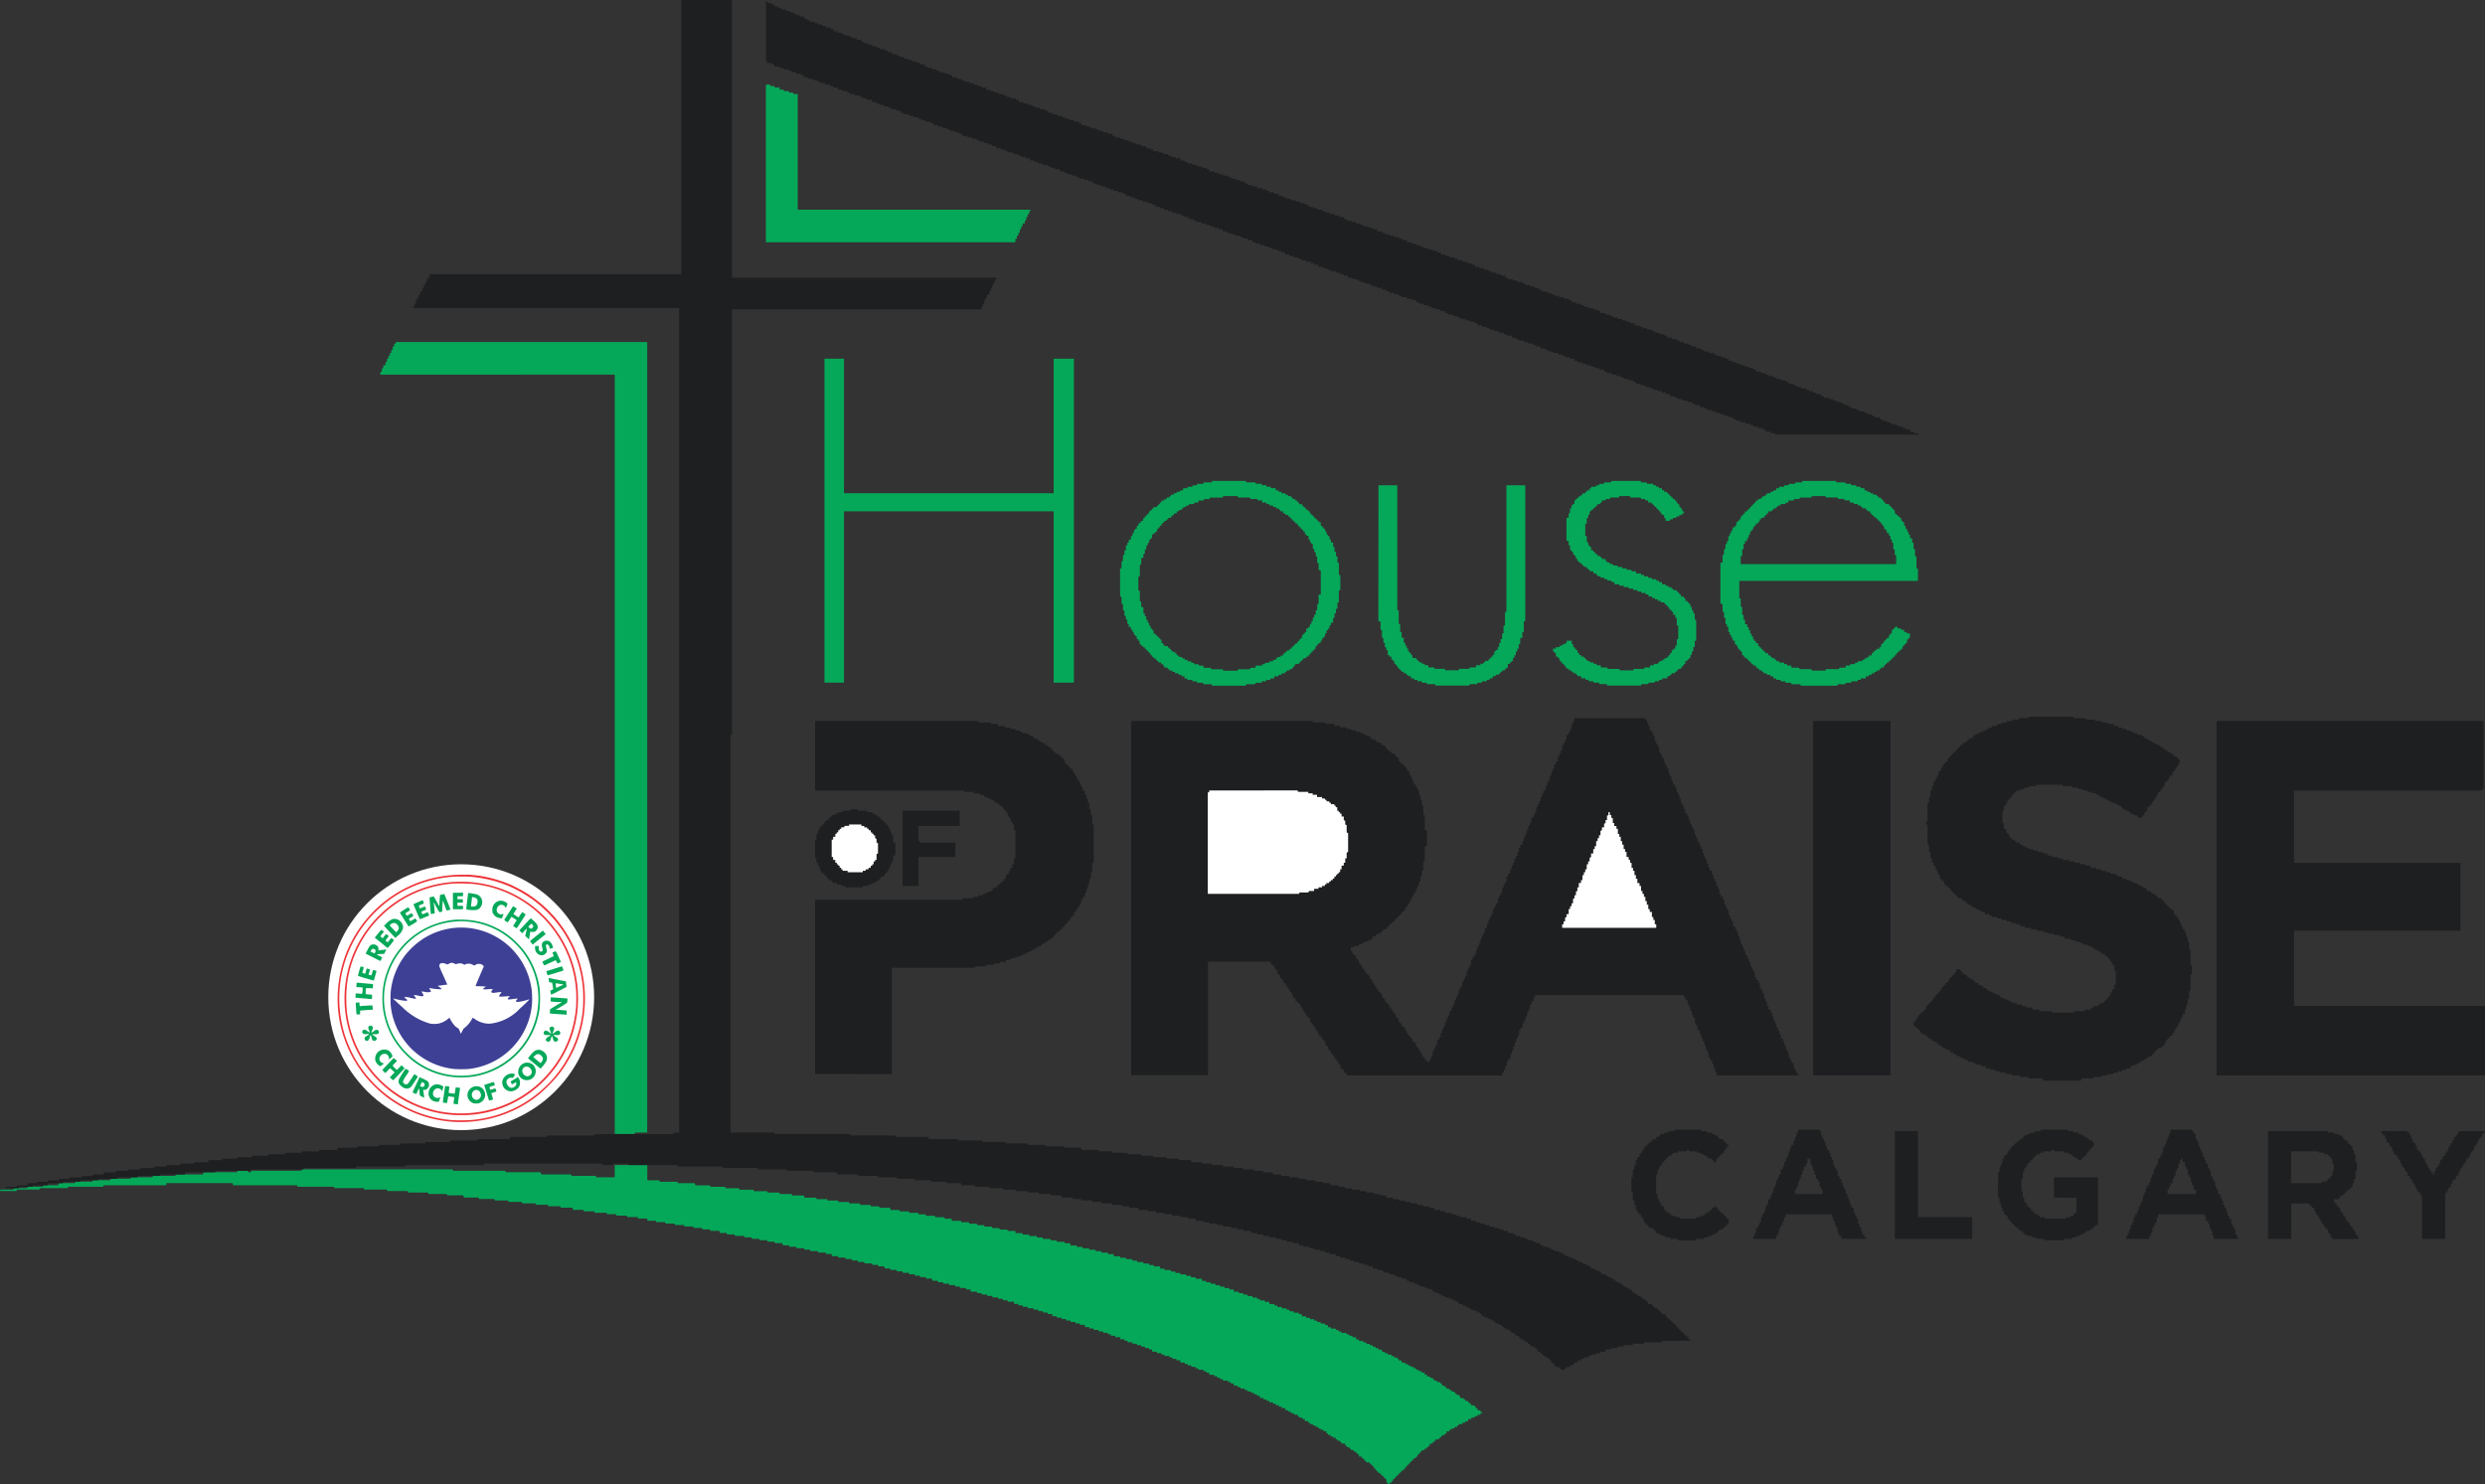 <svg xmlns="http://www.w3.org/2000/svg" width="133.941" height="80" viewBox="0 0 133.941 80">
  <rect x="0" y="0" width="133.941" height="80" fill="#333333" stroke="none"/>
  <g id="hop-logo" transform="translate(-80.164 -457.005)">
    <g id="rccg-logo-w" transform="translate(98.357 504.152)">
      <circle id="Ellipse_212" data-name="Ellipse 212" cx="7.165" cy="7.165" r="7.165" transform="translate(-0.499 -0.561)" fill="#fff"/>
      <path id="Path_14742" data-name="Path 14742" d="M7.3-1023.376a6.926,6.926,0,0,0-2.034.351,6.76,6.76,0,0,0-2.243,1.282,6.918,6.918,0,0,0-1.363,1.625,7.461,7.461,0,0,0-.442.875c-.01.027-.048.13-.086.227A6.79,6.79,0,0,0,.74-1016.1c.009.076.018.166.022.2s.014.121.026.189.023.141.026.163c.014.1.076.367.117.528a6.706,6.706,0,0,0,.908,2.008,6.222,6.222,0,0,0,.825,1,6.358,6.358,0,0,0,1.766,1.275,6.564,6.564,0,0,0,2.642.687,6.716,6.716,0,0,0,1.474-.1,6.6,6.6,0,0,0,3.032-1.387,8.823,8.823,0,0,0,.981-.981,6.776,6.776,0,0,0,1.129-2.028,7.5,7.5,0,0,0,.258-1c0-.026.014-.1.025-.153.02-.111.021-.119.053-.443a6.818,6.818,0,0,0-.087-1.78,6.67,6.67,0,0,0-.735-2.041,7.094,7.094,0,0,0-.683-1,6.76,6.76,0,0,0-1.755-1.5c-.17-.1-.557-.3-.7-.364a5.962,5.962,0,0,0-.567-.216,6.442,6.442,0,0,0-1.721-.333C7.454-1023.377,7.387-1023.378,7.3-1023.376Zm.536.108a6.649,6.649,0,0,1,2.131.515,7.174,7.174,0,0,1,1.321.76,6.786,6.786,0,0,1,1.574,1.659,6.536,6.536,0,0,1,1.078,3.106,9.348,9.348,0,0,1,0,1.047,6.5,6.5,0,0,1-.655,2.36,6.511,6.511,0,0,1-1.587,2.07,6.574,6.574,0,0,1-3.805,1.6,8.874,8.874,0,0,1-1.037,0,6.532,6.532,0,0,1-1.8-.407,6.62,6.62,0,0,1-3.447-3,6.691,6.691,0,0,1-.6-1.511,6.763,6.763,0,0,1-.15-2.485,6.593,6.593,0,0,1,2.047-3.962,6.539,6.539,0,0,1,2.38-1.42,6.637,6.637,0,0,1,1.61-.329C7.122-1023.282,7.607-1023.282,7.837-1023.268Z" transform="translate(-0.712 1023.377)" fill="#ed3337"/>
      <path id="Path_14743" data-name="Path 14743" d="M34.963-994.806c-.238.017-.326.026-.519.053a6.314,6.314,0,0,0-4.074,2.389,6.257,6.257,0,0,0-1.242,2.905,5.338,5.338,0,0,0-.059.554,6.279,6.279,0,0,0,.047,1.238c.029.2.029.2.059.352a6.265,6.265,0,0,0,1.778,3.283,6.243,6.243,0,0,0,1.362,1.02,6.674,6.674,0,0,0,1.484.589,7.106,7.106,0,0,0,.86.156l.228.02a8.412,8.412,0,0,0,.925,0l.235-.021c.1-.008.426-.059.572-.089a6.33,6.33,0,0,0,4.789-4.451,6.716,6.716,0,0,0,.2-1.023c.005-.043.014-.143.021-.221a8.666,8.666,0,0,0,0-.938c-.008-.08-.017-.181-.021-.228s-.016-.138-.026-.2-.021-.141-.026-.169a6.256,6.256,0,0,0-.182-.765,6.327,6.327,0,0,0-2.236-3.193,6.259,6.259,0,0,0-3.815-1.27C35.205-994.817,35.042-994.812,34.963-994.806Zm.915.1a6.153,6.153,0,0,1,2.537.789,6.233,6.233,0,0,1,2.819,3.429,6.341,6.341,0,0,1,.245.993,5.708,5.708,0,0,1,.068,1.126,4.183,4.183,0,0,1-.048.672,6.217,6.217,0,0,1-3,4.508,6.221,6.221,0,0,1-4.339.749,6.271,6.271,0,0,1-2.508-1.115,6.227,6.227,0,0,1-2.279-3.314,6.266,6.266,0,0,1-.19-.975,7.279,7.279,0,0,1,.007-1.419c.031-.236.033-.244.066-.421a6.189,6.189,0,0,1,1.712-3.225,6.208,6.208,0,0,1,4.006-1.811A8.383,8.383,0,0,1,35.877-994.7Z" transform="translate(-28.682 995.195)" fill="#ed3337"/>
      <path id="Path_14744" data-name="Path 14744" d="M478.269-949.8l-.269,0v.887h.543v-.185h-.3v-.172h.291v-.185h-.291v-.159h.3v-.1a.9.9,0,0,0,0-.1S478.416-949.8,478.269-949.8Z" transform="translate(-471.78 950.776)" fill="#05a859"/>
      <path id="Path_14745" data-name="Path 14745" d="M533.594-948.951c-.005.028-.017.127-.028.222s-.029.237-.04.318-.021.181-.022.225l0,.078.112.016a1.464,1.464,0,0,0,.462,0,.355.355,0,0,0,.209-.175.437.437,0,0,0-.212-.651,3.378,3.378,0,0,0-.455-.081C533.609-949,533.6-948.977,533.594-948.951Zm.4.217a.189.189,0,0,1,.112.205.3.3,0,0,1-.032.148c-.042.086-.1.115-.218.115a.44.44,0,0,1-.1-.007.628.628,0,0,1,.012-.139c.009-.073.021-.175.027-.225.013-.143.013-.143.081-.135A.405.405,0,0,1,533.992-948.734Z" transform="translate(-526.559 949.984)" fill="#05a859"/>
      <path id="Path_14746" data-name="Path 14746" d="M382.6-944.871l-.107.027-.016.22c-.008.12-.015.258-.016.306s0,.081-.013.066-.061-.106-.12-.212-.12-.217-.138-.246l-.03-.056-.09.018c-.154.033-.142.017-.132.163.028.41.056.744.064.758s.033.011.111-.008.1-.026.1-.053-.011-.082-.016-.147c-.009-.14-.032-.348-.041-.381s.017-.028.029.007c.005.017.067.135.14.263.143.257.122.238.237.209l.048-.012.009-.222c.005-.122.015-.257.019-.3l.009-.079.1.271c.054.148.1.271.1.273a1.929,1.929,0,0,0,.213-.05c.005-.007-.33-.846-.337-.844Z" transform="translate(-376.971 945.939)" fill="#05a859"/>
      <path id="Path_14747" data-name="Path 14747" d="M315.242-918.9a1.544,1.544,0,0,0-.242.115c0,.017.33.79.343.8a1.234,1.234,0,0,0,.245-.089c.13-.056.24-.1.247-.1s.012,0,.012-.005-.067-.17-.074-.177a1.131,1.131,0,0,0-.146.056c-.107.045-.146.057-.153.044a.488.488,0,0,1-.049-.132s.06-.028.124-.054a1.21,1.21,0,0,0,.13-.06.2.2,0,0,0-.026-.091l-.037-.081-.136.058-.135.057-.021-.048c-.049-.114-.057-.1.091-.163.074-.03.139-.06.144-.064a.479.479,0,0,0-.067-.173Z" transform="translate(-310.906 920.381)" fill="#05a859"/>
      <path id="Path_14748" data-name="Path 14748" d="M641.874-917.469a.486.486,0,0,0-.344.287.509.509,0,0,0-.031.2.311.311,0,0,0,.045.209.463.463,0,0,0,.38.236l.093.009.042-.112c.024-.061.042-.114.042-.118a.2.2,0,0,0-.078.013c-.077.02-.077.02-.155-.02a.2.2,0,0,1-.107-.091.282.282,0,0,1,.192-.4.258.258,0,0,1,.254.143l.017.041.046-.123.048-.122-.046-.038a.48.48,0,0,0-.226-.11l-.083-.012A.329.329,0,0,0,641.874-917.469Z" transform="translate(-633.152 918.878)" fill="#05a859"/>
      <path id="Path_14749" data-name="Path 14749" d="M691.157-894.756c-.05.08-.154.238-.229.353s-.142.218-.148.23.005.033.079.083a.784.784,0,0,0,.1.061.974.974,0,0,0,.107-.152l.1-.152.07.045c.161.1.207.134.207.144a1.577,1.577,0,0,1-.093.154c-.05.078-.093.147-.093.151a.556.556,0,0,0,.094.069c.078.05.1.058.111.044s.47-.719.47-.729a1.05,1.05,0,0,0-.176-.123c-.013,0-.05.041-.114.139l-.094.146-.138-.089a1.121,1.121,0,0,1-.14-.1,1.677,1.677,0,0,1,.093-.152l.091-.143-.1-.062a1.086,1.086,0,0,0-.1-.062A1.464,1.464,0,0,0,691.157-894.756Z" transform="translate(-681.79 896.6)" fill="#05a859"/>
      <path id="Path_14750" data-name="Path 14750" d="M259.418-890.763a2.608,2.608,0,0,0-.222.149.431.431,0,0,0,.052.1c.03.046.132.209.228.363s.176.283.181.289a3.56,3.56,0,0,0,.463-.281.5.5,0,0,0-.048-.085c-.046-.075-.049-.077-.079-.056-.066.044-.228.139-.234.139a.3.3,0,0,1-.048-.065l-.04-.066.122-.075.126-.078a.585.585,0,0,0-.1-.152,1.026,1.026,0,0,0-.131.074c-.131.081-.12.082-.18-.022l-.026-.046.126-.078a1.306,1.306,0,0,0,.131-.086.566.566,0,0,0-.1-.157C259.641-890.9,259.539-890.839,259.418-890.763Z" transform="translate(-255.829 892.654)" fill="#05a859"/>
      <path id="Path_14751" data-name="Path 14751" d="M753.194-842.581c-.062.068-.2.214-.3.324l-.191.2.078.079.078.079.119-.127a1.623,1.623,0,0,1,.127-.127,1.13,1.13,0,0,1-.037.2l-.045.2.1.091.1.091.011-.049c.005-.027.02-.119.033-.206.023-.156.024-.159.056-.155.177.024.209.016.291-.066a.261.261,0,0,0,.052-.31.966.966,0,0,0-.179-.2c-.083-.078-.156-.143-.161-.144A.93.93,0,0,0,753.194-842.581Zm.217.22c.058.065.061.1.007.165s-.107.064-.179,0l-.052-.045.033-.038a.86.86,0,0,1,.134-.136A.258.258,0,0,1,753.411-842.362Z" transform="translate(-742.905 845.055)" fill="#05a859"/>
      <path id="Path_14752" data-name="Path 14752" d="M193.463-840.764a.99.99,0,0,0-.341.242L193-840.4l.24.258c.132.142.269.29.306.328l.066.07.134-.123a.771.771,0,0,0,.267-.36.273.273,0,0,0,.008-.161A.47.47,0,0,0,193.463-840.764Zm.15.22a.335.335,0,0,1,.187.269.4.4,0,0,1-.107.187l-.038.036-.177-.187-.177-.188.045-.039A.268.268,0,0,1,193.613-840.544Z" transform="translate(-190.496 843.156)" fill="#05a859"/>
      <path id="Path_14753" data-name="Path 14753" d="M187.447-840.653a4.351,4.351,0,0,0-1.028.2,4.276,4.276,0,0,0-2.632,2.391,4.492,4.492,0,0,0-.265.87,4.443,4.443,0,0,0,0,1.591,4.3,4.3,0,0,0,.687,1.627,4.811,4.811,0,0,0,.839.9,4.216,4.216,0,0,0,2.237.909,5.166,5.166,0,0,0,.96-.012,4.261,4.261,0,0,0,1.937-.768,4.28,4.28,0,0,0,1.742-2.919,6.01,6.01,0,0,0,0-1.078,4.322,4.322,0,0,0-.9-2.107,5.656,5.656,0,0,0-.645-.648,4.213,4.213,0,0,0-2.186-.926A6.606,6.606,0,0,0,187.447-840.653Zm.5.1a4.127,4.127,0,0,1,2.723,1.249,4.139,4.139,0,0,1,1.006,4.12,4.354,4.354,0,0,1-.451.989,4.2,4.2,0,0,1-2.312,1.774,3.843,3.843,0,0,1-.817.163,4.131,4.131,0,0,1-3.3-1.169,4.142,4.142,0,0,1-1.132-3.991,4.2,4.2,0,0,1,2.418-2.817,4.144,4.144,0,0,1,1.209-.306A3.359,3.359,0,0,1,187.951-840.557Z" transform="translate(-181.032 843.074)" fill="#05a859"/>
      <path id="Path_14754" data-name="Path 14754" d="M219.976-807.872a3.878,3.878,0,0,0-1.608.521,4.116,4.116,0,0,0-1.067.939,3.912,3.912,0,0,0-.756,1.722,3.355,3.355,0,0,0-.045.628,3.439,3.439,0,0,0,.193,1.211,3.841,3.841,0,0,0,3.238,2.587,5.875,5.875,0,0,0,.769,0,3.837,3.837,0,0,0,3.272-2.7,3.718,3.718,0,0,0,.156-1.283,2.953,2.953,0,0,0-.064-.544,3.837,3.837,0,0,0-1.972-2.652A3.8,3.8,0,0,0,219.976-807.872Zm-.014,1.933.057.028.079-.023a.4.4,0,0,1,.313.014l.079.039.062-.03a.291.291,0,0,1,.173-.025.344.344,0,0,1,.2.05l.086.046.084-.045a.283.283,0,0,1,.168-.044.3.3,0,0,1,.231.09l.037.039-.1.23c-.266.623-.344.81-.344.826s.036.017.146.018c.079,0,.205.005.279.01l.134.008-.064.044c-.155.1-.119.126.177.1a1.748,1.748,0,0,1,.237-.008c.018.008.014.017-.025.068s-.054.084-.024.114.125.027.289,0c.139-.022.245-.024.245-.008a.3.3,0,0,1-.05.072c-.064.079-.084.116-.074.143s.031.023.446,0l.135-.009-.061.066a.3.3,0,0,0-.062.08c0,.008.014.021.034.028s.063.01.177-.008c.079-.013.187-.026.24-.031l.1-.006-.055.062a.266.266,0,0,0-.054.079c0,.072.248.045.618-.067a.523.523,0,0,1,.112-.027,7.014,7.014,0,0,1-.506.487,2.566,2.566,0,0,1-1.65.824,1.354,1.354,0,0,1-.791-.254,1.066,1.066,0,0,0-.111-.067s-.021.034-.04.07a1.466,1.466,0,0,1-.387.465c-.057.039-.074.062-.137.187l-.071.143-.059-.141c-.057-.133-.062-.141-.12-.172a.781.781,0,0,1-.132-.1,1.671,1.671,0,0,1-.27-.384l-.036-.073-.064.055a1.224,1.224,0,0,1-.479.254,1.276,1.276,0,0,1-.52.006,3.465,3.465,0,0,1-1.467-.871c-.2-.179-.511-.468-.506-.473a.869.869,0,0,1,.133.026c.07.018.188.043.263.057.371.071.458.041.271-.09a.346.346,0,0,1-.077-.065.732.732,0,0,1,.347.035c.193.044.272.054.289.037s-.012-.054-.071-.125l-.05-.061h.058a1.407,1.407,0,0,1,.206.032,1.46,1.46,0,0,0,.193.032c.089,0,.092-.066.008-.186-.059-.085-.067-.083.135-.053a.6.6,0,0,0,.316,0c.022-.027.008-.07-.045-.137-.025-.031-.039-.058-.032-.061a1.19,1.19,0,0,1,.151.016,2.809,2.809,0,0,0,.473.041c.018,0,.034-.017.034-.027s-.084-.086-.151-.12c-.023-.012-.043-.024-.043-.03a.43.43,0,0,1,.114-.023l.254-.034.144-.019s-.083-.19-.279-.624a3.4,3.4,0,0,1-.156-.384.158.158,0,0,1,.08-.134.393.393,0,0,1,.277.027l.09.032.089-.046a.222.222,0,0,1,.166-.04A.382.382,0,0,1,219.962-805.939Z" transform="translate(-213.644 810.737)" fill="#3e4095"/>
      <path id="Path_14755" data-name="Path 14755" d="M152.453-793.837c-.05.059-.128.154-.172.209l-.081.1.114.091c.109.086.247.2.463.377a1.011,1.011,0,0,0,.113.086c.011,0,.054-.04.11-.108l.167-.212.075-.1-.062-.05-.075-.06c-.009-.007-.052.037-.106.107a1.086,1.086,0,0,1-.1.119.371.371,0,0,1-.115-.1.966.966,0,0,1,.086-.12l.087-.109-.064-.056a.188.188,0,0,0-.077-.052,1.041,1.041,0,0,0-.152.177l-.034.044-.062-.049a.259.259,0,0,1-.062-.06,1.845,1.845,0,0,1,.171-.216c.02-.023.017-.027-.032-.069C152.547-793.956,152.553-793.959,152.453-793.837Z" transform="translate(-150.195 796.921)" fill="#05a859"/>
      <path id="Path_14756" data-name="Path 14756" d="M798.081-791.648c-.1.083-.205.165-.224.181l-.139.113c-.058.046-.114.093-.124.1s-.007.032.057.11l.076.094.188-.154c.1-.085.261-.212.351-.283l.161-.13-.077-.093-.078-.093Z" transform="translate(-787.206 794.817)" fill="#05a859"/>
      <path id="Path_14757" data-name="Path 14757" d="M820.332-749.956a.32.32,0,0,0-.14.111.414.414,0,0,0,.008.275c.024.093.027.115.013.142a.1.1,0,0,1-.134.038c-.06-.032-.082-.087-.076-.2l0-.094-.1,0-.1.005.005.107a.377.377,0,0,0,.349.393.33.33,0,0,0,.245-.123c.048-.066.05-.131.009-.291-.032-.12-.029-.143.02-.173s.155.07.155.181c0,.049,0,.052.033.044a.828.828,0,0,1,.09-.016l.058-.008-.005-.053a.456.456,0,0,0-.208-.334A.444.444,0,0,0,820.332-749.956Z" transform="translate(-809.159 753.526)" fill="#05a859"/>
      <path id="Path_14758" data-name="Path 14758" d="M115.4-734.916c-.065.034-.1.079-.208.291l-.093.179.394.2c.217.11.4.2.4.2a1.09,1.09,0,0,0,.1-.192,1.485,1.485,0,0,0-.155-.085c-.181-.09-.184-.087.093-.1l.169-.008.06-.118c.041-.082.053-.118.04-.118s-.107.012-.214.027l-.2.026a.308.308,0,0,1,.005-.052.231.231,0,0,0-.146-.248A.288.288,0,0,0,115.4-734.916Zm.184.238a.127.127,0,0,1,.052.06.269.269,0,0,1-.048.159.407.407,0,0,1-.119-.046l-.106-.053.021-.044C115.438-734.706,115.5-734.729,115.584-734.678Z" transform="translate(-113.586 738.699)" fill="#05a859"/>
      <path id="Path_14759" data-name="Path 14759" d="M850.9-706.571a.356.356,0,0,0-.083.046.881.881,0,0,0,.041.089c.023.044.036.085.029.091s-.144.073-.307.151-.3.142-.3.144a.651.651,0,0,0,.042.106c.04.089.05.1.074.094s.154-.067.31-.14.286-.131.29-.131a.362.362,0,0,1,.049.082c.023.046.044.085.045.087a.549.549,0,0,0,.1-.037l.091-.042-.025-.048c-.013-.026-.074-.156-.135-.286a2.017,2.017,0,0,0-.122-.241A.452.452,0,0,0,850.9-706.571Z" transform="translate(-839.237 710.733)" fill="#05a859"/>
      <path id="Path_14760" data-name="Path 14760" d="M83.671-643.753c-.038.138-.07.254-.071.261s.854.265.859.256.034-.119.075-.261l.073-.258-.087-.028a.236.236,0,0,0-.1-.02.982.982,0,0,0-.046.14,1.353,1.353,0,0,1-.044.142.162.162,0,0,1-.082-.01l-.074-.021.038-.134a.935.935,0,0,0,.033-.147.234.234,0,0,0-.086-.034l-.082-.023-.025.087c-.015.048-.032.112-.04.142l-.015.056-.079-.021c-.044-.012-.079-.028-.079-.036s.019-.073.04-.144.04-.135.04-.14a.678.678,0,0,0-.169-.053A1.66,1.66,0,0,0,83.671-643.753Z" transform="translate(-82.503 648.943)" fill="#05a859"/>
      <path id="Path_14761" data-name="Path 14761" d="M867.1-643.9s-.173.057-.377.119-.381.117-.4.123l-.028.011.033.109a.286.286,0,0,0,.048.11c.008,0,.148-.041.312-.091s.349-.107.414-.126a.284.284,0,0,0,.115-.052.769.769,0,0,0-.032-.109c-.022-.069-.037-.094-.056-.1A.048.048,0,0,0,867.1-643.9Z" transform="translate(-855.043 648.85)" fill="#05a859"/>
      <path id="Path_14762" data-name="Path 14762" d="M875.261-595.978c0,.013.009.057.015.1.013.115.016.119.07.12.111,0,.111,0,.136.177.013.087.024.167.024.176s-.032.033-.073.052l-.074.034.008.087c.017.165-.028.171.417-.055.217-.111.406-.211.422-.221s.028-.02.007-.168l-.021-.147-.061-.009c-.033-.005-.24-.044-.457-.087s-.4-.078-.408-.078S875.257-595.99,875.261-595.978Zm.614.3a.943.943,0,0,1,.188.04c0,.005-.008.011-.016.011a1.692,1.692,0,0,0-.188.079c-.094.044-.176.079-.181.079s-.021-.044-.032-.156S875.616-595.721,875.875-595.68Z" transform="translate(-863.884 601.567)" fill="#05a859"/>
      <path id="Path_14763" data-name="Path 14763" d="M73.746-576.936c0,.034-.007.087-.011.116l-.008.054.05.009a.928.928,0,0,0,.111.008,1.035,1.035,0,0,1,.124.009l.064.008-.009.16a.829.829,0,0,1-.019.169.415.415,0,0,1-.136,0c-.069-.007-.143-.013-.167-.013H73.7l-.009.089c0,.05-.009.1-.011.116s.017.032.3.052l.341.029a1.953,1.953,0,0,0,.248.016.637.637,0,0,0,.011-.118l0-.111-.152-.016c-.083-.008-.163-.016-.177-.016s-.025.012,0-.279c0-.019,0-.038,0-.044a1.918,1.918,0,0,1,.348.012c.019.005.022-.012.03-.108a.7.7,0,0,0,0-.121.466.466,0,0,0-.078-.012l-.348-.03-.371-.033L73.749-577Z" transform="translate(-72.719 582.815)" fill="#05a859"/>
      <path id="Path_14764" data-name="Path 14764" d="M880.174-515.99c0,.061-.005.111,0,.114a3.429,3.429,0,0,0,.441.031.75.75,0,0,1,.161.01.178.178,0,0,1-.063.036c-.034.015-.177.1-.316.185l-.253.157-.009.11a.484.484,0,0,0,0,.116c.007.007.163.02.545.045.117.008.242.017.279.021l.068.008.008-.11a.638.638,0,0,0,0-.114c-.007-.008-.435-.044-.531-.045h-.079l.071-.032c.076-.034.552-.329.564-.349a.772.772,0,0,0,.016-.118l.008-.106-.045-.007c-.038-.005-.243-.021-.748-.054l-.107-.008Z" transform="translate(-868.686 522.708)" fill="#05a859"/>
      <path id="Path_14765" data-name="Path 14765" d="M74.553-494.988l-.053.008.016.232c.008.127.02.269.024.314l.009.083h.081c.115,0,.12-.007.11-.11a.25.25,0,0,1,0-.094c.016-.009.491-.048.594-.048a.2.2,0,0,0,.087-.011.953.953,0,0,0-.021-.222c-.007-.008-.416.013-.594.029l-.087.009-.009-.1L74.7-495l-.049,0A.91.91,0,0,0,74.553-494.988Z" transform="translate(-73.523 501.885)" fill="#05a859"/>
      <path id="Path_14766" data-name="Path 14766" d="M101.643-398.839c-.071.032-.078.106-.019.23.069.146.052.156-.09.049-.082-.062-.106-.073-.154-.073a.115.115,0,0,0-.052.221.346.346,0,0,0,.172.011c.106-.008.123-.007.123.012s-.037.041-.085.068c-.123.069-.154.1-.154.163a.126.126,0,0,0,.2.1.45.45,0,0,0,.09-.225.062.062,0,0,1,.021-.041c.028-.022.038-.005.066.119.033.154.1.2.209.155a.108.108,0,0,0,.062-.138c-.017-.038-.057-.071-.172-.139-.04-.024-.07-.049-.066-.056a.287.287,0,0,1,.126-.009.424.424,0,0,0,.169-.016.1.1,0,0,0,.061-.132c-.022-.065-.052-.087-.112-.087s-.073.012-.165.079c-.061.044-.115.075-.122.069a.246.246,0,0,1,.036-.113c.069-.15.06-.221-.034-.247A.12.12,0,0,0,101.643-398.839Z" transform="translate(-99.927 406.991)" fill="#05a859"/>
      <path id="Path_14767" data-name="Path 14767" d="M855.542-395.116a.129.129,0,0,0-.038.07.613.613,0,0,0,.046.136c.025.058.046.11.046.115,0,.026-.048.005-.1-.044a.367.367,0,0,0-.193-.1.132.132,0,0,0-.1.191c.029.046.09.06.233.05s.152.007.038.073c-.149.087-.189.139-.159.213a.118.118,0,0,0,.122.072c.082,0,.117-.042.155-.2.016-.058.029-.087.042-.087s.024.011.06.14c.029.111.061.144.138.144s.134-.045.134-.115c0-.054-.034-.089-.16-.161s-.12-.086.028-.078c.193.012.251-.015.251-.11a.126.126,0,0,0-.1-.126c-.053-.009-.09.008-.2.093-.078.061-.114.075-.114.046a.8.8,0,0,1,.048-.122c.044-.1.046-.11.033-.155A.128.128,0,0,0,855.542-395.116Z" transform="translate(-844.079 403.34)" fill="#05a859"/>
      <path id="Path_14768" data-name="Path 14768" d="M156.554-299.664a.5.5,0,0,0-.348.563.507.507,0,0,0,.191.274.27.27,0,0,0,.086.044c.007,0,.054-.038.106-.078l.093-.073-.056-.009a.276.276,0,0,1-.2-.2.3.3,0,0,1,.169-.285.29.29,0,0,1,.218,0,.272.272,0,0,1,.131.247c-.008.038-.007.038.091-.037a.339.339,0,0,0,.1-.1.516.516,0,0,0-.048-.115.441.441,0,0,0-.216-.217A.568.568,0,0,0,156.554-299.664Z" transform="translate(-154.17 309.105)" fill="#05a859"/>
      <path id="Path_14769" data-name="Path 14769" d="M789.68-298.776a.468.468,0,0,0-.183.093,2.48,2.48,0,0,0-.3.349,1.912,1.912,0,0,0,.156.14c.408.339.511.422.519.422a2.466,2.466,0,0,0,.3-.381.425.425,0,0,0,.019-.336.523.523,0,0,0-.3-.274A.317.317,0,0,0,789.68-298.776Zm.143.245a.388.388,0,0,1,.161.161.182.182,0,0,1,.011.1.477.477,0,0,1-.116.2,2.373,2.373,0,0,1-.2-.155l-.192-.159c-.013-.011.115-.128.164-.151A.172.172,0,0,1,789.822-298.531Z" transform="translate(-778.927 308.225)" fill="#05a859"/>
      <path id="Path_14770" data-name="Path 14770" d="M186.307-264.477c-.168.177-.307.324-.307.328a1.055,1.055,0,0,0,.082.085l.083.079.124-.131a.854.854,0,0,1,.134-.128c.005,0,.062.053.126.114l.116.108-.131.134-.131.134.085.078a.4.4,0,0,0,.1.075c.007,0,.148-.147.314-.322l.3-.318-.081-.083-.082-.082-.127.127-.128.127-.114-.109a.812.812,0,0,1-.114-.124.9.9,0,0,1,.12-.135l.119-.12-.09-.079-.09-.081Z" transform="translate(-183.587 274.678)" fill="#05a859"/>
      <path id="Path_14771" data-name="Path 14771" d="M748.956-245.792a.523.523,0,0,0-.32.283.369.369,0,0,0-.036.195.314.314,0,0,0,.037.189.468.468,0,0,0,.545.249.484.484,0,0,0,.183-.842A.506.506,0,0,0,748.956-245.792Zm.226.241a.3.3,0,0,1,.144.282.254.254,0,0,1-.229.2.305.305,0,0,1-.281-.291A.231.231,0,0,1,749.182-245.551Z" transform="translate(-738.858 255.936)" fill="#05a859"/>
      <path id="Path_14772" data-name="Path 14772" d="M253.411-217.747c-.177.277-.2.319-.208.41-.012.11.058.218.2.314a.369.369,0,0,0,.409.05c.053-.032.086-.073.241-.307.1-.15.181-.279.185-.289s-.03-.041-.09-.079c-.085-.054-.1-.06-.11-.041-.09.147-.3.458-.331.487-.07.069-.14.064-.221-.016a.173.173,0,0,1-.05-.078,1.19,1.19,0,0,1,.173-.327,1.442,1.442,0,0,0,.158-.257.715.715,0,0,0-.184-.12A2.419,2.419,0,0,0,253.411-217.747Z" transform="translate(-249.913 228.46)" fill="#05a859"/>
      <path id="Path_14773" data-name="Path 14773" d="M682.781-198.4a.56.56,0,0,0-.375.291.43.43,0,0,0-.029.294.475.475,0,0,0,.494.363.659.659,0,0,0,.324-.157.363.363,0,0,0,.123-.3.37.37,0,0,0-.049-.214l-.049-.1-.189.112c-.1.062-.2.118-.206.124s-.013.02.008.062c.058.111.052.11.168.04a.354.354,0,0,1,.111-.054.224.224,0,0,1,.008.073.15.15,0,0,1-.041.115.263.263,0,0,1-.307.091.421.421,0,0,1-.18-.258.243.243,0,0,1,.288-.267.359.359,0,0,0,.056.011s.026-.04.056-.085a.476.476,0,0,0,.056-.1C683.047-198.4,682.876-198.422,682.781-198.4Z" transform="translate(-673.485 209.129)" fill="#05a859"/>
      <path id="Path_14774" data-name="Path 14774" d="M311.631-182.925c-.019.042-.1.225-.187.406s-.152.331-.15.332.187.086.195.086.016-.012.02-.026a1.554,1.554,0,0,1,.135-.273c.008.008.009.021.022.18.02.224.009.205.138.265a.64.64,0,0,0,.118.048c.005-.005-.04-.315-.056-.389-.007-.028,0-.029.059-.029a.205.205,0,0,0,.173-.075.28.28,0,0,0,.082-.2.246.246,0,0,0-.109-.213,2.963,2.963,0,0,0-.4-.191A.253.253,0,0,0,311.631-182.925Zm.238.21c.068.04.087.078.07.139s-.05.091-.1.091-.135-.026-.135-.048a1.031,1.031,0,0,1,.1-.217A.459.459,0,0,1,311.869-182.714Z" transform="translate(-307.249 193.923)" fill="#05a859"/>
      <path id="Path_14775" data-name="Path 14775" d="M607.656-163.43c-.142.046-.259.083-.259.085s.257.835.263.842a.849.849,0,0,0,.209-.06.765.765,0,0,0-.042-.172c-.028-.091-.049-.167-.048-.168l.139-.045a.6.6,0,0,0,.135-.05.349.349,0,0,0-.062-.161,1.047,1.047,0,0,0-.138.04.561.561,0,0,1-.131.033.285.285,0,0,1-.032-.152,1.17,1.17,0,0,1,.147-.052l.135-.041-.02-.067C607.914-163.527,607.946-163.523,607.656-163.43Z" transform="translate(-599.491 174.679)" fill="#05a859"/>
      <path id="Path_14776" data-name="Path 14776" d="M377.547-154.578a.478.478,0,0,0-.344.408.335.335,0,0,0,.005.177.439.439,0,0,0,.242.3.522.522,0,0,0,.249.046l.056-.009.034-.115a.98.98,0,0,0,.032-.118.149.149,0,0,0-.052.016.266.266,0,0,1-.266-.044.3.3,0,0,1-.074-.169.353.353,0,0,1,.094-.218.241.241,0,0,1,.392.075c.015.023.016.023.016,0a1.046,1.046,0,0,1,.034-.126l.034-.1-.03-.025A.533.533,0,0,0,377.547-154.578Z" transform="translate(-372.289 165.889)" fill="#05a859"/>
      <path id="Path_14777" data-name="Path 14777" d="M436.511-147.166c0,.016-.021.144-.041.286s-.045.33-.058.417-.022.16-.021.161a1.932,1.932,0,0,0,.229.026s.017-.086.033-.187c.018-.123.033-.179.044-.175s.082.013.163.022c.171.02.157,0,.128.2-.024.163-.024.188,0,.188l.119.011.1.011v-.038a.445.445,0,0,1,.005-.065c0-.015.013-.1.027-.185.02-.143.064-.447.079-.559l.007-.042-.077-.008c-.041,0-.1-.011-.118-.015s-.044,0-.044,0-.04.273-.048.306-.014.03-.042.03a2.334,2.334,0,0,1-.287-.042,1.031,1.031,0,0,1,.016-.167.9.9,0,0,0,.013-.171.651.651,0,0,0-.115-.022C436.52-147.193,436.516-147.191,436.511-147.166Z" transform="translate(-430.716 158.584)" fill="#05a859"/>
      <path id="Path_14778" data-name="Path 14778" d="M538.614-146.725a.494.494,0,0,0-.324.356.469.469,0,0,0,.261.515.378.378,0,0,0,.2.036.371.371,0,0,0,.2-.036.5.5,0,0,0,.239-.234.337.337,0,0,0,.042-.2.364.364,0,0,0-.036-.187.452.452,0,0,0-.405-.273A.461.461,0,0,0,538.614-146.725Zm.228.192a.213.213,0,0,1,.131.132.258.258,0,0,1-.233.388.28.28,0,0,1-.14-.472A.216.216,0,0,1,538.842-146.533Z" transform="translate(-531.278 158.151)" fill="#05a859"/>
    </g>
    <path id="rgba_0_0_0_0_" data-name="rgba(0,0,0,0)" d="M1753,1095h4.892l.039.078h.468l.019.078h.234v.117h.214l.02.078h.195v.078h.156v.078c.078-.026.1,0,.078.078h.156v.078q.117-.039.078.078h.117q-.039.117.078.078v.117h.078v.078h.078v.078h.078q-.039.117.078.078v.156l.078.02v.175h.117v.234l.078.019v.273l.078.039v1.228h-.078v.331l-.078.02v.156h-.117v.273h-.078c.026.078,0,.1-.078.078v.156h-.078v.078h-.078v.078h-.078q.039.117-.078.078v.117h-.117v.078q-.117-.039-.078.078h-.156v.078c-.078-.026-.1,0-.078.078h-.156v.078h-.195l-.02.078h-.214l-.019.078h-.214q.015.117-.019.117h-.39l-.039.078H1753Z" transform="translate(-1607.659 -595.311)" fill="rgba(0,0,0,0)"/>
    <path id="rgba_0_0_0_0_2" data-name="rgba(0,0,0,0)" d="M2245.3,1127h.078v.156h.078v.175l.078.02v.214l.078.02v.156h.117v.273h.077v.156l.078.019v.214l.078.02v.175h.078v.156h.078v.214l.078.02v.195h.078v.234h.117v.156h.078v.273h.078V1130h.078v.214l.078.02v.175l.078.019v.156h.078v.234h.117v.156h.078v.273h.078v.156h.078v.214l.077.019v.195h.078v.234h.078v.156h.078v.195h.117v.215l.078.019v.156h.078V1133H2242.9c-.024,0-.03-.039-.019-.117h.078v-.156h.078v-.234h.117v-.156h.078v-.253l.078-.019v-.156h.078v-.273h.078v-.156h.078v-.214l.079-.02v-.156h.077v-.195h.117v-.234h.078v-.156h.078v-.253l.078-.019v-.156h.078v-.214l.078-.02v-.195h.078v-.234h.078v-.156h.117v-.195h.078v-.234h.077v-.156h.078v-.253l.078-.02v-.156h.078v-.214l.078-.02v-.195h.117v-.234h.078v-.156h.078v-.156h.078Z" transform="translate(-2078.439 -626.064)" fill="rgba(0,0,0,0)"/>
    <path id="rgba_0_168_89_1_" data-name="rgba(0,168,89,1)" d="M1140,117h.234v.078h.234v.078h.273v.117h.214l.02.078h.253l.02.078h.214l.019.078h.214l.02.019v6.218h12.533l.02.078h-.078v.156h-.078v.156h-.078v.175l-.078.019v.156h-.117v.156h-.078v.156h-.078v.195h-.078v.156h-.078v.156h-.078v.175l-.019.019H1140Z" transform="translate(-1018.554 344.566)" fill="#05a859"/>
    <path id="rgba_0_168_89_1_2" data-name="rgba(0,168,89,1)" d="M1221,496h1.033l.019.02v7.231h11.3v-7.231l.02-.02h1.072v17.444l-.02.019h-1.072v-9.239h-11.3v9.219l-.019.019H1221Z" transform="translate(-1096.397 -19.66)" fill="#05a859"/>
    <path id="rgba_0_168_89_1_3" data-name="rgba(0,168,89,1)" d="M1634.951,665h1.813l.039.078h.468l.039.078h.312l.02.078h.234v.078h.234v.078h.273v.117h.156v.078h.156v.078h.2v.078h.136l.02.078h.156v.078q.117-.039.078.078h.156q-.043.129.117.078v.117q.117-.039.078.078h.156v.078h.078v.078h.078v.078q.117-.039.078.078h.117q-.039.117.078.078v.117h.078v.078h.078v.078h.078v.078h.078v.078h.078v.078q.117-.039.078.078h.117v.195h.078v.078h.078c-.026.078,0,.1.078.078v.136l.078.019v.156h.078q-.039.117.078.078v.175l.078.019v.156h.117v.234l.078.019v.253h.078v.234l.078.019v.312l.078.039v.624l.078.039v.8l-.078.02v.624l-.078.039v.312l-.078.019v.234h-.078v.234l-.078.019v.234q0,.035-.117.02v.136l-.078.02v.156h-.078q.039.117-.078.078v.175l-.078.02v.156h-.078q.039.117-.078.078v.156q-.129-.043-.078.117h-.117v.078h-.078q.039.117-.078.078v.156h-.078v.078h-.078v.078h-.078q.039.117-.078.078v.117q-.117-.039-.078.078-.16-.051-.117.078h-.156v.078h-.078v.078h-.078v.078c-.078-.026-.1,0-.078.078h-.2v.078h-.078v.117q-.117-.039-.078.078h-.136l-.02.078h-.156v.078q-.117-.039-.078.078h-.2v.078h-.156v.078h-.234v.117h-.2l-.019.078h-.214l-.019.078h-.214l-.02.078h-.312l-.039.078h-.468l-.039.078h-1.812l-.02-.078h-.429l-.039-.078h-.312l-.02-.078h-.234v-.078h-.273v-.078h-.156v-.117h-.156v-.078h-.156v-.078h-.195v-.078h-.136l-.02-.078h-.156v-.078q-.117.039-.078-.078h-.195v-.117h-.078v-.078q-.117.039-.078-.078h-.156v-.078h-.078v-.078q-.117.039-.078-.078h-.117v-.078h-.078q.039-.117-.078-.078v-.117h-.078V674.2h-.078v-.078h-.078v-.078h-.078v-.078q-.117.039-.078-.078h-.117q.039-.117-.078-.078v-.2h-.078q.039-.117-.078-.078v-.156h-.078q.039-.117-.078-.078v-.156h-.078q.051-.16-.078-.117v-.156h-.117v-.156l-.078-.019v-.215h-.078v-.195l-.078-.019V672l-.078-.039v-.312l-.078-.039v-.351l-.078-.039v-1.5l.078-.02v-.351l.078-.039V669l.078-.019v-.234h.078v-.273h.078v-.136l.078-.019v-.156h.117v-.195h.078v-.136l.078-.02v-.156h.078q-.039-.117.078-.078v-.156q.129.043.078-.117h.078v-.078q.117.039.078-.078h.117v-.156h.078v-.078h.078v-.078h.078c-.026-.078,0-.1.078-.078v-.117h.078v-.078h.078v-.078q.117.039.078-.078h.195v-.078h.078v-.078h.078q-.039-.117.078-.078v-.117h.156v-.078q.16.051.117-.078h.156v-.078q.117.039.078-.078h.156v-.078h.156v-.078h.175l.02-.078h.156v-.117h.234l.019-.078h.253v-.078h.234l.02-.078h.312l.039-.078h.429Zm.584.819v.078h-.7l-.039.078h-.273l-.039.078h-.273v.117h-.234v.078h-.273v.078h-.156v.078h-.156q.039.117-.078.078v.078h-.156c.026.078-.013.1-.117.078v.117h-.156q.039.117-.078.078v.078h-.078v.078h-.156q.039.117-.078.078v.078h-.117q.039.117-.078.078v.078h-.078v.117q-.117-.039-.078.078h-.078v.078h-.078v.156q-.117-.039-.078.078h-.117v.078h-.078v.2q-.117-.039-.078.078h-.078v.156l-.078.039v.117h-.078v.195l-.078.039v.195l-.078.039v.195c-.078,0-.117.013-.117.039v.312l-.078.039v.624h-.078v.741l.078.039v.546l.078.039v.273c.078,0,.117.013.117.039v.312h.078v.156h.078v.195h.078v.156h.078v.156h.078v.156q.117-.039.078.078h.078v.195h.117q-.039.117.078.078v.078h.078v.078h.078v.078h.078v.2q.117-.039.078.078h.078v.078h.195q-.039.117.078.078v.078h.078v.078h.078v.078h.156c-.026.078,0,.1.078.078v.117c.1-.026.143,0,.117.078h.156l.039.078h.117v.078h.156v.078h.195v.078h.156v.078h.234l.039.078h.234q0,.117.039.117h.351l.039.078h.624v.078h.78l.039-.078h.624l.039-.078h.273v-.117h.351v-.078h.156v-.078h.234v-.078h.2v-.078h.156q-.039-.117.078-.078v-.078h.156l.039-.078h.117v-.117h.117q-.039-.117.078-.078v-.078h.156q-.039-.117.078-.078v-.078h.078v-.078h.078v-.078h.078v-.078h.117v-.117q.117.039.078-.078h.078v-.078h.078V673.3c.078.026.1,0,.078-.078h.078v-.078h.078v-.195h.117q-.039-.117.078-.078v-.156h.078v-.156h.078v-.195h.078v-.156h.078v-.234h.078v-.312l.078-.039v-.468c0-.026.039-.039.117-.039v-1.286l-.117-.039v-.351l-.078-.039v-.312l-.078-.039v-.195l-.078-.039v-.156h-.078v-.273q-.117.039-.078-.078h-.078v-.156h-.078v-.195h-.117q.039-.117-.078-.078v-.156q-.117.039-.078-.078h-.078v-.078h-.078v-.078h-.078v-.078h-.078V667.3h-.117q.039-.117-.078-.078v-.078h-.078v-.078h-.078v-.078h-.078v-.078h-.078v-.078h-.156c.026-.078-.013-.1-.117-.078v-.117h-.156q.039-.117-.078-.078v-.078h-.156V666.4h-.156v-.078h-.2v-.078h-.156v-.078h-.234v-.117h-.234l-.039-.078h-.351l-.039-.078h-.624l-.039-.078Z" transform="translate(-1489.453 -182.072)" fill="#05a859"/>
    <path id="rgba_0_168_89_1_4" data-name="rgba(0,168,89,1)" d="M2231.157,665h1.579l.019.078h.292l.039.078h.332v.078h.156v.078h.136l.02.078h.156v.117c.107-.034.146-.008.117.078h.156v.078h.078v.078h.078v.078h.079v.078c.077-.026.1,0,.077.078h.117c-.026.078,0,.1.078.078v.117h.078q-.039.117.078.078v.156h.078q-.039.117.078.078v.156q.129-.043.078.117-.117-.039-.078.078h-.156v.078h-.156v.078h-.176l-.019.078h-.156v.078h-.234v-.136l-.078-.019v-.156h-.117q.039-.117-.078-.078v-.117h-.078v-.078h-.078v-.078h-.078V666.4h-.078v-.078h-.078v-.078c-.078.026-.1,0-.078-.078h-.195v-.117h-.156l-.019-.078h-.214l-.019-.078h-.546l-.039-.078h-.565l-.019.078h-.468l-.019.078h-.215l-.02.078h-.194v.117c-.079-.026-.1,0-.079.078h-.156v.078h-.078v.078h-.078v.078q-.117-.039-.078.078h-.117c.026.078,0,.1-.078.078v.195h-.077v.156l-.079.019v.292l-.078.019v.643h.078v.331l.079.02v.156h.077c-.026.078,0,.1.078.078v.195h.117v.078h.078v.078h.078v.078c.078-.026.1,0,.078.078h.156v.078c.079-.026.1,0,.079.078h.194v.117c.078-.026.1,0,.078.078h.156v.078h.156l.02.078h.234l.02.078h.234v.078h.234l.02.078h.234l.02.078h.234v.117h.273v.078h.156l.019.078h.214v.078h.195v.078h.234v.078h.136l.02.078h.156v.117h.2v.078h.136l.02.078h.156v.078c.077-.026.1,0,.077.078h.2v.078h.078v.078h.078c-.026.078,0,.1.078.078v.117h.156c-.026.078,0,.1.078.078v.156h.117v.078h.078q-.039.117.078.078v.156l.078.02v.175h.078v.156l.078.02v.312l.078.039v1.111h-.078v.331l-.078.019v.214l-.078.019v.175l-.078.019v.156h-.078v.078c-.078-.026-.1,0-.078.078h-.117v.156h-.078q.039.117-.078.078v.117q-.117-.039-.078.078h-.156v.078h-.078v.078c-.078-.026-.1,0-.078.078h-.194v.078c-.079-.026-.1,0-.079.078h-.156v.117h-.273v.078h-.156l-.02.078h-.214l-.02.078h-.312l-.039.078h-.351l-.038.078h-1.813l-.02-.078h-.389l-.039-.078h-.273l-.039-.078h-.234l-.019-.078h-.156v-.078h-.234v-.117h-.195v-.078q-.117.039-.078-.078h-.156v-.078q-.117.039-.078-.078h-.156q.042-.129-.116-.078c.026-.078,0-.1-.079-.078v-.117h-.078v-.078h-.078v-.078h-.078c.026-.078,0-.1-.078-.078v-.156q-.117.039-.078-.078h-.117v-.195h-.078q.039-.117-.078-.078v-.156h.156v-.078h.195v-.078h.136l.02-.078h.156c-.026-.078,0-.1.079-.078v-.117h.272v.175l.078.02v.156h.078v.078h.078q-.039.117.078.078v.156q.129-.043.078.117c.107-.034.146-.008.117.078h.156v.078h.078v.078c.078-.026.1,0,.078.078h.156v.078h.2v.078h.156l.019.078h.214c-.01.078,0,.117.02.117h.332l.019.078h.624l.039.078h.721l.02-.078h.546l.039-.078h.293v-.117h.195l.019-.078h.215v-.078c.078.026.1,0,.078-.078h.156v-.078c.107.034.146.008.117-.078h.156v-.078h.078c-.026-.078,0-.1.078-.078-.034-.106-.008-.145.079-.117v-.156c.077.026.1,0,.077-.078h.117v-.156l.078-.02v-.312l.078-.039V672.8l-.078-.02v-.39l-.078-.019v-.156h-.117v-.156h-.077v-.078h-.079c.026-.078,0-.1-.078-.078v-.117h-.078V671.7h-.078v-.078q-.117.039-.078-.078h-.2v-.078h-.156v-.078h-.156v-.078h-.156v-.078h-.195v-.117h-.156v-.078h-.234v-.078h-.2v-.078h-.234v-.078h-.234l-.02-.078h-.253v-.078h-.234l-.019-.078h-.253v-.117h-.156v-.078h-.214l-.019-.078h-.156v-.078h-.2v-.078h-.156v-.078c-.078.026-.1,0-.078-.078h-.156v-.117h-.2v-.078h-.077v-.078c-.079.026-.1,0-.079-.078h-.155v-.078h-.078v-.078q-.117.039-.078-.078h-.117q.039-.117-.078-.078v-.117h-.078v-.156h-.078c.026-.078,0-.1-.078-.078v-.156h-.078c.026-.078,0-.1-.078-.078v-.253l-.078-.02v-.234c-.078.01-.116,0-.116-.02v-1.228h.116v-.234l.078-.02v-.253h.078v-.156h.078c-.026-.078,0-.1.078-.078v-.195h.078v-.078h.078V665.9q.117.039.078-.078h.117v-.078q.117.039.078-.078h.156v-.078c.078.026.1,0,.078-.078h.156v-.117c.078.026.1,0,.078-.078h.253l.02-.078h.156v-.078h.253l.039-.078h.351Z" transform="translate(-2064.143 -182.072)" fill="#05a859"/>
    <path id="rgba_0_168_89_1_5" data-name="rgba(0,168,89,1)" d="M2464.4,665h1.813l.039.078h.468l.039.078h.273l.019.078h.254l.019.078h.214l.02.078h.195v.117h.156v.078h.156v.078h.156v.078h.195v.078q.117-.039.078.078h.156v.078h.078q-.039.117.078.078v.117c.078-.026.1,0,.078.078h.195v.078h.078v.078h.078v.078h.078c-.027.078,0,.1.077.078v.195h.078v.078q.117-.039.078.078h.117q-.039.117.078.078v.156h.078c-.026.078,0,.1.078.078v.195h.078v.156h.078v.156h.078v.156h.078v.2h.117v.234l.078.019v.312l.078.039v.351l.078.039v.624l.079.039v.643h-9.609l-.02.02v.916l.078.02v.429l.078.039v.39l.078.039v.234l.078.019v.234h.117v.156h.078v.156h.078v.195h.078v.136l.078.02v.156h.078q-.039.117.078.078v.117h.117v.156h.078v.078h.078v.078h.078v.078h.078v.078q.117-.039.078.078h.156v.117h.117v.078q.116-.039.078.078h.156v.078q.116-.039.078.078h.156l.02.078h.254v.078h.156l.02.078h.214q-.015.117.02.117h.39l.039.078h.624l.039.078h.721l.019-.078h.7l.038-.078h.312q.035,0,.02-.117h.234l.019-.078h.253v-.078h.156v-.078h.234v-.078c.106.034.145.008.116-.078h.156v-.078q.117.039.078-.078h.156v-.117h.078V674.2q.117.039.078-.078h.117v-.078h.156c-.027-.078,0-.1.077-.078v-.156h.078q-.039-.117.078-.078v-.117h.078v-.078c.078.026.1,0,.078-.078h.117V673.3h.078c-.027-.078,0-.1.078-.078v-.195h.078v-.078c.077.026.1,0,.077-.078h.156v.078h.175l.02.078h.156v.117h.136l.02.078h.156v.234h-.078q.039.117-.078.078v.2h-.078v.078h-.078c.026.078,0,.1-.078.078v.156h-.078v.078q-.117-.039-.078.078h-.117q.039.117-.078.078v.117h-.078v.078h-.077v.078h-.078v.078h-.078v.078c-.078-.026-.1,0-.078.078h-.117v.078h-.078c.026.078,0,.1-.078.078v.117h-.156v.078c-.077-.026-.1,0-.077.078h-.156v.078q-.16-.051-.117.078h-.156v.078h-.136l-.02.078h-.156v.117h-.273v.078h-.156l-.02.078h-.312l-.039.078h-.273l-.039.078h-.389l-.04.078h-1.968l-.02-.078h-.468l-.039-.078h-.273l-.039-.078h-.234l-.019-.078h-.215l-.02-.078h-.156v-.117h-.156v-.078h-.176l-.02-.078h-.156v-.078q-.117.039-.078-.078h-.156v-.078q-.117.039-.078-.078h-.117v-.117h-.156v-.078h-.078v-.078h-.078v-.078h-.078v-.078q-.117.039-.078-.078h-.117v-.078h-.078c.026-.078,0-.1-.078-.078V674.2h-.078v-.078h-.078q.039-.117-.078-.078v-.156h-.078q.039-.117-.078-.078v-.2h-.117v-.156h-.077V673.3h-.078v-.156h-.078v-.273h-.078v-.156h-.078v-.331l-.078-.019v-.292l-.078-.039v-.39l-.117-.039v-2.2h.117V669l.078-.039v-.273l.078-.039v-.234l.078-.019v-.156h.078v-.273h.078v-.156h.078v-.136l.077-.019v-.156h.117c-.026-.078,0-.1.078-.078v-.195h.078v-.078h.078q-.039-.117.078-.078v-.156h.078v-.078h.078c-.026-.078,0-.1.078-.078v-.117h.117v-.078h.078v-.078h.078V666.4h.078v-.078h.078v-.078h.078q-.039-.117.078-.078v-.117c.107.034.146.008.117-.078h.156V665.9q.117.039.078-.078h.156v-.078q.117.039.078-.078h.2v-.078h.136l.019-.078H2463v-.117h.156v-.078h.273v-.078h.234l.019-.078H2464l.039-.078h.351Zm.507.819v.078h-.623l-.04.078h-.273l-.039.078h-.273v.117h-.156v.078h-.272v.078h-.156c.026.078,0,.1-.078.078v.078h-.156q.039.117-.078.078v.078h-.195v.117q-.117-.039-.078.078h-.078v.078h-.078v.078h-.156q.039.117-.078.078v.156q-.117-.039-.078.078h-.117v.117q-.117-.039-.078.078h-.078v.156q-.117-.039-.078.078h-.078v.156l-.078.039v.156h-.078v.156h-.117v.156h-.078v.273l-.078.039v.351h-.078v.429h8.381v-.468l-.078-.039V668.7l-.077-.039v-.312l-.078-.039v-.156h-.078v-.195h-.078v-.156h-.117v-.156c-.078.026-.1,0-.078-.078h-.078v-.156q-.118.039-.078-.117c-.078.026-.1,0-.078-.078h-.077v-.078h-.079v-.078h-.078v-.078h-.117q.039-.117-.078-.078v-.078h-.078v-.078h-.078v-.117h-.156c.026-.078,0-.1-.078-.078v-.078h-.195q.039-.117-.078-.078v-.078h-.156v-.078h-.2l-.039-.078h-.195v-.117h-.273l-.039-.078h-.312l-.039-.078h-.624l-.039-.078Z" transform="translate(-2287.099 -182.072)" fill="#05a859"/>
    <path id="rgba_0_168_89_1_6" data-name="rgba(0,168,89,1)" d="M1987,671h.994l.019.019v6.7l.078.039v.7l.078.039v.39l.078.039v.292h.117v.273h.078v.156h.078v.136l.078.019v.156h.078c-.026.078,0,.1.078.078v.117h.078v.156h.195v.078h.078v.078c.078-.026.1,0,.078.078h.156v.078h.156v.078h.195v.117H1990l.02.078h.546l.039.078h.721l.019-.078h.546l.039-.078h.312q.035,0,.019-.117h.234v-.078h.156v-.078q.117.039.078-.078h.195v-.078H1993v-.078h.078v-.078h.078q-.039-.117.078-.078v-.195q.117.039.078-.078h.117v-.156l.078-.019V679.5h.078V679.3l.078-.019v-.273l.078-.039v-.39l.078-.039v-.7l.078-.039v-6.783l.02-.019h.994v7.309l-.078.039v.546l-.078.039v.292h-.117v.331l-.078.019v.234h-.078v.156h-.078v.195h-.078v.136l-.078.02v.156h-.078v.078q-.117-.039-.078.078h-.117v.195h-.078v.078q-.117-.039-.078.078h-.156v.078h-.078v.078q-.117-.039-.078.078h-.176l-.019.078h-.156v.117H1993v.078h-.156v.078h-.273v.078h-.234l-.02.078h-.39l-.039.078h-1.813l-.02-.078h-.429l-.039-.078h-.234l-.02-.078h-.234v-.078h-.176l-.019-.078h-.156v-.117h-.156v-.078q-.117.039-.078-.078h-.156c.029-.086-.01-.112-.117-.078v-.078h-.078V680.9h-.078c.026-.078,0-.1-.078-.078v-.117h-.078q.039-.117-.078-.078v-.156h-.078q.039-.117-.078-.078v-.156h-.117q.039-.117-.078-.078v-.273h-.078v-.156h-.078V679.5l-.078-.019v-.234l-.078-.039v-.39l-.078-.039v-.429l-.117-.039Z" transform="translate(-1832.536 -187.838)" fill="#05a859"/>
    <path id="rgba_0_168_89_1_7" data-name="rgba(0,168,89,1)" d="M114.134,1611h1.754v.8l.019.02h.624l.039.078h.936l.039.078h.9l.039.117h.78l.039.078h.78l.039.078h.7l.039.078h.741l.039.078h.7l.039.078H123l.039.078h.624l.039.078h.624l.039.117h.624l.039.078h.546l.039.078h.546l.039.078h.546l.039.078h.546l.039.078h.546l.039.078h.429l.039.078h.546l.039.117h.468l.039.078h.468l.039.078h.468l.019.078h.37l.039.078h.468l.039.078h.468l.039.078h.37q-.016.117.02.117h.468l.039.078h.39l.039.078h.39l.039.078h.351l.039.078h.39l.019.078h.37l.039.078h.39l.039.078h.39q.035,0,.02.117h.37l.02.078h.331l.039.078h.39l.019.078h.292l.039.078h.39l.02.078h.292l.039.078h.39l.039.078h.292c-.01.078,0,.117.02.117h.312l.019.078h.292l.039.078h.312l.039.078h.312l.019.078h.292l.039.078h.312l.039.078h.292q-.016.117.019.117h.312l.02.078h.292l.039.078h.312l.019.078h.234l.019.078h.312l.039.078h.273l.02.078h.234l.019.078h.312q.035,0,.02.117h.234v.078h.331l.02.078h.234l.02.078h.234l.039.078h.273l.039.078h.234l.019.078h.234l.02.078h.312c.023,0,.03.039.02.117H146l.019.078h.234v.078h.253l.02.078h.234v.078H147v.078h.253l.02.078h.234v.117h.253l.019.078h.234v.078h.234v.078h.253l.02.078h.234v.078h.156v.078h.253l.019.078h.234v.117h.273v.078h.156v.078h.234l.02.078h.253v.078h.156v.078h.214l.02.078h.253l.019.078h.156v.117h.234v.078h.195l.019.078h.214v.078h.156l.02.078h.175v.078h.234v.078h.156v.117h.156l.019.078H153v.078h.156v.078h.156v.078h.273v.078h.156v.078h.156v.078h.195v.117h.156v.078h.234v.078h.156l.019.078h.175v.078h.156v.078h.156v.078h.156v.078h.195v.117h.156v.078h.156v.078H156v.078h.136l.02.078h.156v.078q.117-.039.078.078h.156v.117h.195v.078h.156v.078h.136l.02.078h.156v.078q.16-.051.117.078h.156v.078h.156v.078h.156v.117q.16-.051.117.078h.156v.078h.156v.078q.117-.039.078.078h.156l.019.078h.175c-.026.078,0,.1.078.078v.117h.156v.078c.078-.026.1,0,.078.078h.156v.078q.16-.05.117.078h.156v.078q.117-.039.078.078h.156c-.026.078,0,.1.078.078v.117h.195v.078q.117-.039.078.078h.156v.078h.078v.078q.117-.039.078.078h.195v.078h.078q-.039.117.078.078v.117h.156v.078c.078-.026.1,0,.078.078q-.117-.039-.078.078h-.156v.078h-.156v.078h-.175l-.02.078h-.156v.117h-.156v.078h-.156v.078h-.195v.078q-.117-.039-.078.078h-.156v.078h-.156v.078c-.107-.034-.146-.008-.117.078h-.156v.117c-.078-.026-.1,0-.078.078h-.156v.078h-.078v.078c-.078-.026-.1,0-.078.078h-.195v.078H158.3v.078q-.117-.039-.078.078h-.156v.117h-.078v.078q-.117-.039-.078.078c-.107-.034-.146-.008-.117.078h-.156v.078h-.078v.078h-.078q.039.117-.078.078v.117c-.078-.026-.1,0-.078.078h-.117v.078h-.078v.078h-.078v.078h-.078v.078H156.9v.078h-.078q.039.117-.078.078v.117c-.078-.026-.1,0-.078.078h-.117v.078h-.078v.078h-.078v.078h-.078v.078h-.078v.078h-.078c.026.078,0,.1-.078.078v.117c-.078-.026-.1,0-.078.078h-.117q.039.117-.078.078.039-.117-.078-.078v-.2h-.078v-.078h-.078v-.078h-.078v-.078c-.078.026-.1,0-.078-.078H155.3v-.078h-.078v-.078h-.078c.026-.078,0-.1-.078-.078v-.117h-.078v-.078h-.078v-.078c-.078.026-.1,0-.078-.078h-.195v-.078h-.078v-.078h-.078v-.078c-.078.026-.1,0-.078-.078h-.156v-.117h-.078v-.078q-.117.039-.078-.078-.16.051-.117-.078h-.156v-.078q-.117.039-.078-.078h-.156q.039-.117-.078-.078v-.117h-.195v-.078q-.117.039-.078-.078h-.156v-.078c-.078.026-.1,0-.078-.078h-.156v-.078q-.16.051-.117-.078h-.156c.026-.078,0-.1-.078-.078v-.117h-.156v-.078h-.156v-.078q-.16.051-.117-.078h-.156v-.078h-.136l-.02-.078H151.6v-.078q-.117.039-.078-.078h-.195v-.117h-.136l-.019-.078h-.156v-.078c-.078.026-.1,0-.078-.078h-.195v-.078h-.156v-.078h-.136l-.019-.078h-.156v-.117h-.195v-.078h-.156v-.078h-.156v-.078h-.156v-.078h-.195v-.078h-.156v-.078H149.1v-.078h-.195v-.117h-.156v-.078h-.156v-.078h-.156v-.078h-.195v-.078h-.156v-.078h-.214l-.02-.078H147.7v-.078H147.5v-.117h-.156v-.078h-.156v-.078h-.273v-.078h-.156v-.078h-.156v-.078h-.156v-.078h-.273v-.117h-.156v-.078h-.156v-.078h-.273v-.078h-.156v-.078h-.214l-.019-.078h-.175l-.019-.078h-.156v-.078h-.234v-.117h-.195l-.02-.078h-.214v-.078h-.156v-.078h-.273v-.078H143.6v-.078h-.234l-.02-.078H143.1v-.117h-.156l-.02-.078h-.214v-.078h-.195v-.078h-.234v-.078h-.234l-.019-.078h-.253v-.078h-.156v-.078h-.234v-.117h-.273v-.078h-.234v-.078h-.156v-.078h-.253l-.02-.078h-.234v-.078h-.253l-.02-.078h-.234v-.078h-.234v-.117h-.253l-.02-.078h-.234v-.078h-.253l-.02-.078h-.234v-.078h-.234v-.078h-.253l-.02-.078h-.234v-.117h-.234l-.019-.078h-.234l-.02-.078h-.234l-.02-.078h-.234l-.039-.078h-.273l-.039-.078h-.234l-.019-.078h-.234v-.078h-.234v-.117h-.331l-.019-.078h-.234l-.02-.078h-.234l-.039-.078H134.5l-.019-.078h-.253l-.039-.078h-.273l-.019-.078h-.234l-.019-.078h-.312c-.023,0-.03-.038-.02-.117h-.234l-.019-.078h-.312l-.019-.078h-.234l-.019-.078h-.312l-.019-.078h-.292l-.02-.078h-.253l-.039-.078h-.273l-.039-.117h-.312l-.02-.078H130.6l-.019-.078h-.253l-.039-.078h-.273l-.039-.078h-.312l-.019-.078h-.292l-.039-.078h-.312l-.039-.078h-.273l-.039-.117h-.312l-.019-.078h-.292l-.039-.078h-.39l-.02-.078h-.331l-.019-.078h-.292l-.039-.078h-.312l-.039-.078H126.2l-.039-.078h-.312q-.035,0-.019-.117h-.292l-.039-.078h-.39l-.039-.078h-.39l-.019-.078h-.292l-.039-.078h-.39l-.039-.078h-.351l-.039-.078H123.2l-.039-.117h-.39l-.039-.078h-.351l-.039-.078h-.39l-.039-.078h-.39l-.019-.078h-.37l-.039-.078h-.468l-.039-.078h-.39l-.039-.078h-.351l-.039-.117H119.3l-.039-.078h-.39l-.039-.078H118.4l-.039-.078H117.9l-.039-.078h-.468l-.039-.078h-.468l-.039-.078h-.468l-.039-.078h-.429q-.035,0-.019-.117H115.4l-.039-.078h-.546l-.039-.078h-.546l-.039-.078h-.468l-.039-.078h-.624l-.039-.078h-.546l-.039-.078h-.546l-.039-.117h-.624l-.039-.078h-.624l-.039-.078H109.9l-.039-.078h-.7l-.039-.078h-.7l-.039-.078h-.7l-.039-.078h-.819l-.039-.078h-.78l-.039-.117h-.858l-.039-.078H104.1l-.039-.078h-1.052l-.039-.078h-1.091l-.039-.078h-1.208l-.039-.078H99.029l-.039-.078H97.041l-.039-.078h-3.43l-.039-.117H89.966q.016.117-.019.117H86.594l-.039.078H84.684l-.039.078H83.163l-.039.078H81.916l-.039.078H81l.019-.078h.7l.039-.078h.7l.039-.078h.819l.039-.078h.78l.039-.117h.858l.039-.078h.9l.039-.078h.936l.039-.078h1.052l.039-.078h1.13l.039-.078h1.208l.039-.078h1.442l.039-.117h1.793l.039-.078h.565v.078h.156l.019-.078h2.69l.039-.078H105.4l.019.078h2.807l.039.078h1.871l.039.117h1.6l.039.078H113.1l.039.078h.994Z" transform="translate(-0.836 -1091.196)" fill="#05a859"/>
    <path id="rgba_254_254_254_1_" data-name="rgba(254,254,254,1)" d="M1140,1.76q.117-.039.078.078h.214l.019.078h.156v.117h.2v.078h.156v.078h.234v.078h.2l.019.078h.215v.078h.156l.02.078h.175v.078h.234V2.7h.156v.078h.156v.078h.254l.019.078h.156v.078h.215l.02.078h.195v.078h.234v.078h.156v.117h.195l.019.078h.214v.078h.156l.02.078h.253V3.67h.156v.078h.234l.02.078h.253v.117h.156v.078h.214l.019.078h.2v.078h.234v.078h.156l.019.078h.253V4.41h.156v.078h.234v.117h.273v.078h.156v.078h.214l.02.078h.2v.078h.214l.019.078h.234v.078h.195v.078h.234v.117h.156v.078h.253l.019.078h.214l.02.078h.156V5.58h.254l.02.078h.234v.078h.156v.117h.273v.078h.234v.078h.156v.078h.253l.019.078h.214l.02.078h.195v.078h.214l.02.078h.234v.117h.195l.019.078h.214l.019.078h.214l.02.078h.253v.078h.156l.02.078h.214v.078h.273v.078h.156v.117h.234l.02.078h.234l.019.078h.214l.02.078h.156V7.49h.253l.019.078h.234v.078h.2v.117h.234v.078h.234l.02.078h.253V8h.156v.078h.214l.039.078h.234l.02.078h.234v.078H1157v.117h.253l.02.078h.234v.078h.273v.078h.156v.078h.234v.078h.253l.02.078h.234V9.01h.156v.078h.253l.02.078h.214l.02.078h.214l.019.078h.195V9.4h.215l.02.078h.234v.078h.273v.117h.234v.078h.156v.078h.254l.019.078h.234v.078h.273v.078h.156v.078h.234v.078h.273v.117h.234v.078h.156v.078h.254l.019.078h.234v.078h.253l.02.078h.234V10.8h.156v.117h.253l.019.078h.234v.078h.234v.078h.273v.078h.156v.078h.234v.078h.253l.02.078h.234v.117h.156v.078h.253l.02.078h.234v.078h.273v.078h.234v.078h.156v.078h.254l.019.078h.234v.117h.234v.078h.195V12.4h.214l.02.078h.234v.078h.253l.02.078h.234v.078h.2v.117h.234v.078h.234l.02.078h.253v.078h.156v.078h.234l.019.078h.254V13.3h.234l.02.078h.254v.117h.156v.078h.214l.039.078h.234l.019.078h.234v.078h.156v.078h.253l.019.078h.234v.078h.234v.117h.273v.078h.156v.078h.214l.039.078h.234l.019.078h.234v.078h.156l.02.078h.253v.117h.234l.02.078h.234l.019.078h.214l.02.078h.156v.078h.253l.02.078h.234v.078h.234v.078h.195V15.4h.215l.019.078h.234v.078h.273v.078h.156v.078h.254l.019.078h.234v.078h.234v.078h.195v.117h.234v.078h.234l.02.078h.253V16.3h.156l.019.078h.215l.02.078h.234l.019.078h.234v.117H1180v.078h.253l.02.078h.234v.078h.273v.078h.156v.078h.234v.078h.253l.02.078h.234v.117h.156v.078h.253l.02.078h.214l.02.078h.156v.078h.254l.019.078H1183v.078h.273v.078h.156v.117h.234l.02.078h.234l.02.078h.156v.078h.215l.039.078h.234l.02.078h.234v.078h.156v.117h.254l.02.078h.214l.019.078h.156v.078h.253l.02.078h.234v.078h.234v.078h.2v.078h.234v.117h.273V19.3h.156v.078h.234l.019.078h.253v.078h.156l.019.078h.214l.02.078h.253v.078h.156v.117h.234l.019.078h.253v.078h.156v.078h.214l.02.078h.253l.02.078h.156v.078h.234v.117h.273v.078h.156v.078h.234l.02.078h.253v.078h.156l.019.078h.214l.019.078h.253v.078h.156v.117h.234v.078h.195v.078h.214l.019.078h.214l.019.078h.195v.078h.234V21.6h.156v.117h.254l.02.078h.214l.02.078h.156v.078h.273v.078h.156v.078h.234l.019.078h.253v.078h.156v.117h.273v.078h.156v.078h.234l.019.078h.253v.078h.156l.019.078h.214v.078h.156v.078h.273v.117h.156v.078h.253l.02.078h.214l.02.078h.156v.078h.273v.078h.156v.078h.234v.117h.156v.078h.273v.078h.156v.078h.273v.078h.156l.019.078h.214V24.1h.156v.078h.273v.117h.156v.078h.214l.019.078h.195v.078h.234V24.6h.156l.02.078h.253v.078h.156l.02.078h.214v.117h.195l.019.078h.215v.078h-7.7l-.019-.078h-.234v-.078h-.273v-.117h-.156v-.078h-.234l-.02-.078h-.234l-.019-.078h-.156v-.078h-.253l-.02-.078h-.234v-.078h-.234v-.078h-.195v-.117h-.214l-.019-.078h-.234v-.078h-.2l-.019-.078h-.214l-.02-.078h-.214v-.078h-.273v-.078h-.156v-.078h-.234v-.117h-.253l-.019-.078h-.156v-.078h-.214l-.039-.078h-.234l-.02-.078h-.234v-.078H1189v-.078h-.273v-.117h-.214l-.02-.078h-.195v-.078h-.214l-.019-.078h-.234v-.078h-.195v-.078h-.234v-.078h-.234l-.019-.078h-.253v-.117h-.156v-.078h-.234l-.02-.078h-.234l-.019-.078h-.156v-.078h-.214l-.039-.078h-.234l-.019-.078h-.234v-.078h-.156V21.6h-.273v-.078h-.234v-.078h-.195l-.02-.078h-.214l-.019-.078h-.214v-.078h-.273v-.078h-.156v-.117h-.234l-.019-.078h-.234l-.02-.078h-.156v-.078h-.214l-.039-.078h-.234l-.02-.078h-.234v-.078h-.156v-.078h-.273v-.117h-.234v-.078h-.156V20.2h-.253l-.02-.078h-.234v-.078h-.273v-.078h-.156l-.02-.078h-.214q.016-.117-.02-.117h-.253v-.078h-.156v-.078h-.234l-.02-.078h-.234l-.019-.078h-.215l-.019-.078h-.156V19.3h-.253l-.019-.078h-.234v-.117h-.156v-.078h-.253l-.02-.078h-.234v-.078h-.273v-.078h-.156v-.078h-.234v-.078h-.273v-.078h-.156v-.117h-.234l-.019-.078h-.234l-.02-.078h-.214l-.02-.078h-.156v-.078h-.254l-.019-.078h-.234v-.078h-.156v-.117h-.253l-.02-.078h-.234V17.7h-.273v-.078h-.156v-.078h-.234v-.078h-.273v-.078h-.156v-.078h-.234V17.2h-.273v-.078h-.234v-.078h-.156v-.078h-.254l-.019-.078h-.234v-.078h-.156v-.078h-.253l-.019-.078h-.234v-.117h-.234v-.078h-.2v-.078h-.234l-.02-.078h-.254v-.078h-.156l-.019-.078h-.214l-.02-.078h-.254v-.117h-.234v-.078h-.156v-.078h-.273v-.078h-.234v-.078h-.156v-.078h-.253l-.02-.078h-.234V15.4h-.234v-.117h-.195v-.078h-.214l-.02-.078h-.234v-.078h-.195l-.019-.078h-.214l-.019-.078h-.234l-.019-.078h-.234v-.078h-.156v-.117h-.253l-.019-.078h-.234v-.078h-.156V14.39h-.253l-.02-.078h-.214l-.02-.078h-.214l-.02-.078h-.2v-.117h-.214l-.019-.078h-.234v-.078h-.2l-.019-.078h-.214l-.02-.078h-.215l-.02-.078h-.253v-.078h-.156v-.078h-.273v-.117h-.234V13.3h-.156V13.22h-.253l-.02-.078h-.214l-.019-.078h-.214l-.02-.078h-.195v-.078h-.214l-.019-.078h-.234v-.117h-.195v-.078h-.234v-.078h-.234l-.02-.078h-.253V12.4h-.156l-.02-.078h-.214l-.019-.078h-.253v-.117h-.156v-.078h-.273v-.078h-.234v-.078h-.234v-.078h-.195v-.078h-.215l-.019-.078h-.214l-.019-.078h-.195v-.117h-.234v-.078h-.234l-.02-.078h-.253v-.078h-.156l-.02-.078h-.214l-.019-.078h-.254V11h-.156V10.92h-.234V10.8h-.273v-.078h-.234v-.078h-.156V10.57h-.254l-.019-.078h-.214l-.02-.078h-.195v-.078h-.234v-.117h-.234l-.02-.078h-.253v-.078h-.156V9.985h-.234l-.019-.078h-.254V9.829h-.156l-.019-.078h-.214V9.673h-.273V9.556h-.214l-.02-.078h-.156V9.4h-.253l-.02-.078h-.234V9.244h-.156V9.166h-.253l-.02-.078h-.234V9.01h-.273V8.893h-.156V8.815h-.234l-.019-.078h-.234l-.02-.078h-.156V8.582h-.215l-.039-.078h-.234l-.019-.078h-.234V8.309h-.156l-.02-.078h-.253l-.02-.078h-.214V8.075h-.156V8h-.253l-.02-.078h-.234V7.841h-.273V7.763h-.156V7.646h-.234l-.019-.078h-.253V7.49h-.156l-.019-.078h-.214l-.019-.078h-.253V7.256h-.156V7.178h-.234V7.061h-.273V6.983h-.234V6.905h-.156V6.827h-.253l-.02-.078h-.234V6.671h-.156V6.593h-.254l-.019-.078h-.234V6.4h-.253l-.019-.078h-.156V6.243h-.234l-.02-.078h-.253V6.087h-.156V6.009h-.214l-.039-.078h-.234l-.019-.078h-.234V5.736h-.156V5.658h-.253l-.02-.078h-.214l-.02-.078h-.156V5.424h-.253l-.02-.078h-.234V5.268h-.273V5.151h-.156l-.019-.078h-.214V5L1140,4.976Z" transform="translate(-1018.554 455.323)" fill="#1e1f21"/>
    <path id="rgba_254_254_254_1_2" data-name="rgba(254,254,254,1)" d="M2733.2,991h2.4l.039.078h.624l.039.078h.468l.019.078h.332l.019.078h.293l.039.078h.312c.024,0,.03.039.02.117h.233v.078h.214l.02.078h.195v.078h.234v.078h.156l.019.078h.175v.078h.234v.078h.156v.117h.156v.078q.16-.051.117.078h.156v.078H2740l.02.078h.156v.078q.16-.051.116.078h.156v.117h.156v.078q.117-.039.078.078h.156v.078h.117v.078q.116-.039.078.078h.156v.078h.078c-.026.078,0,.1.078.078v.195h-.078v.156h-.078c.026.078,0,.1-.078.078v.156h-.078q.039.117-.078.078v.195h-.117c.026.078,0,.1-.077.078v.156h-.078v.078h-.078q.039.117-.078.078v.195h-.078q.039.117-.078.078v.156c-.078-.026-.1,0-.078.078h-.116v.156h-.079q.051.16-.077.117v.156h-.078q.039.117-.078.078v.156h-.078v.078q-.117-.039-.078.078h-.117v.2h-.078q.039.117-.078.078v.156h-.078v.078q-.117-.039-.078.078h-.156v-.078q-.117.039-.078-.078h-.194v-.078h-.156v-.078q-.116.039-.078-.078h-.156l-.02-.078h-.175v-.117q-.117.039-.078-.078h-.156v-.078h-.156v-.078h-.194v-.078h-.156v-.078h-.156V995.4h-.156v-.078h-.2v-.117h-.156l-.019-.078h-.214l-.02-.078h-.234l-.019-.078h-.234V994.9h-.234l-.019-.078h-.312l-.039-.078h-.468l-.039-.078h-1.383l-.02.078h-.39l-.02.078h-.214l-.02.078h-.214l-.02.078h-.2v.078h-.077v.078h-.079c.026.078,0,.1-.077.078v.117h-.079v.078h-.077c.025.078,0,.1-.078.078v.136l-.078.02v.156h-.117v.273l-.079.019v.643h.079v.312h.117v.195h.078q-.039.117.078.078v.156h.077v.078c.079-.026.1,0,.079.078h.156v.078c.077-.026.1,0,.077.078h.2v.117h.156v.078h.156v.078h.156v.078h.254l.019.078h.234v.078h.253l.02.078h.234v.117h.233l.02.078h.312l.02.078h.233l.019.078h.312l.039.078h.272l.02.078h.253l.039.078h.273l.039.078h.253v.117h.293l.039.078h.234l.019.078h.235v.078h.234v.078h.272v.078h.156v.078h.234v.117h.195l.02.078h.214v.078h.156v.078h.194v.078h.156v.078h.136l.02.078h.156q-.039.117.078.078v.117h.195v.078q.116-.039.078.078h.156v.078h.077v.078c.079-.026.1,0,.079.078h.195v.078h.078q-.039.117.078.078v.117h.078v.078h.078v.078h.078v.078c.077-.026.1,0,.077.078h.117q-.039.117.078.078v.195h.078v.078h.078c-.026.078,0,.1.078.078v.156h.078v.156h.077v.175l.078.019v.156h.117v.156h.078v.234l.078.02v.234l.078.039v.39l.078.039v.78l.078.039v.487l-.078.019v.858l-.078.039v.39l-.078.039v.273l-.078.039v.234l-.078.019v.234h-.117v.156l-.078.019v.175h-.077v.137l-.078.019v.156h-.078c.026.078,0,.1-.078.078v.156h-.078q.051.16-.078.117v.156h-.117v.078h-.077v.078h-.078q.039.117-.078.078v.156h-.078v.117h-.078v.078c-.078-.026-.1,0-.078.078h-.195v.078h-.079v.078h-.077v.078h-.078q.039.117-.078.078v.117h-.156v.078c-.106-.034-.146-.008-.117.078h-.136l-.02.078h-.156v.078c-.078-.026-.1,0-.078.078h-.156v.078h-.175l-.019.078h-.156v.117h-.234v.078h-.195l-.02.078h-.214l-.019.078h-.214l-.02.078h-.312l-.039.078h-.272l-.039.078h-.39l-.039.078h-.624l-.039.117h-2.046c.01-.078,0-.117-.02-.117h-.74l-.039-.078h-.428l-.039-.078h-.39l-.019-.078h-.293l-.039-.078h-.312l-.019-.078h-.234v-.078h-.253l-.02-.078h-.234v-.117h-.253l-.02-.078h-.234v-.078h-.156v-.078h-.273v-.078h-.156v-.078h-.156v-.078h-.156v-.078h-.2v-.117h-.137l-.019-.078h-.156v-.078c-.077.026-.1,0-.077-.078h-.176l-.02-.078h-.156v-.078q-.118.039-.078-.078h-.156v-.117q-.117.039-.078-.078h-.2v-.078c-.078.026-.1,0-.078-.078h-.156v-.078h-.078v-.078q-.116.039-.078-.078h-.2c.026-.078,0-.1-.078-.078v-.117h-.078v-.078h-.078v-.078q-.117.039-.078-.078H2727v-.234h.078c-.026-.078,0-.1.078-.078q-.051-.159.078-.117v-.156h.078v-.078h.078v-.078c.078.026.1,0,.078-.078h.117q-.039-.117.078-.078v-.195h.078v-.078h.078v-.078h.078v-.078h.078c-.026-.078,0-.1.078-.078v-.156h.118v-.117h.077v-.078h.078v-.078h.078c-.026-.078,0-.1.078-.078v-.156h.078v-.078h.078q-.039-.117.078-.078v-.117h.117c-.025-.078,0-.1.079-.078v-.156h.077v-.078h.078v-.078h.078c-.026-.078,0-.1.078-.078q-.051-.16.078-.117v-.156h.2v.078h.078c-.025.078,0,.1.078.078v.117h.156v.078h.078v.078c.078-.026.1,0,.078.078h.195v.078h.078v.078c.078-.026.1,0,.078.078h.156v.117h.156v.078q.16-.051.117.078h.156v.078q.117-.039.078.078h.156v.078h.156v.078h.2v.078h.156v.117h.156l.02.078h.176v.078h.156v.078h.156v.078h.233l.02.078h.253v.078h.234l.019.078h.331c-.01.078,0,.117.02.117h.351l.04.078h.623l.039.078h1.15l.02-.078h.546l.039-.078h.331v-.117h.156l.02-.078h.214v-.078q.117.039.078-.078h.2v-.078h.078v-.078h.078v-.078h.077c-.025-.078,0-.1.079-.078-.034-.107-.008-.145.078-.117v-.156h.078v-.156h.117v-.234l.077-.019v-.76h-.077v-.312h-.117v-.156c-.086.029-.112-.01-.078-.117h-.078v-.078h-.079v-.078h-.077v-.078q-.117.039-.078-.078h-.156v-.078q-.159.051-.116-.078h-.137l-.019-.078h-.156v-.117h-.156v-.078h-.195l-.02-.078h-.214v-.078h-.156l-.019-.078h-.234l-.019-.078h-.234l-.02-.078h-.331v-.117h-.234l-.019-.078h-.273l-.039-.078h-.312l-.019-.078h-.234l-.02-.078h-.312l-.039-.078h-.273l-.04-.078h-.312l-.02-.078h-.233v-.117h-.253l-.019-.078h-.235v-.078h-.233v-.078h-.254l-.019-.078h-.234v-.078h-.273v-.078h-.156v-.078h-.234v-.117h-.195v-.078h-.156v-.078h-.137l-.019-.078h-.156v-.078q-.117.039-.078-.078h-.195c.026-.078,0-.1-.078-.078v-.117h-.156v-.078c-.078.026-.1,0-.078-.078h-.2v-.078h-.078v-.078h-.078v-.078h-.078v-.078h-.078q.039-.117-.078-.078v-.117h-.077v-.078c-.079.026-.1,0-.079-.078h-.117q.039-.117-.078-.078v-.156h-.078v-.078h-.078c.026-.078,0-.1-.078-.078v-.195h-.078v-.156h-.078v-.156h-.077v-.195h-.118v-.156h-.078v-.234l-.078-.019v-.312l-.078-.039v-.351l-.078-.039v-1.052l-.078-.02v-.156l.078-.019v-.975l.078-.039v-.273l.078-.039V995l.078-.019v-.234h.078v-.273h.118v-.156h.077v-.156h.078v-.195h.078q-.039-.117.078-.078v-.136l.078-.02v-.156h.078v-.078q.116.039.078-.078h.117v-.195h.079v-.078h.077v-.078h.078v-.078h.078v-.078h.078v-.078h.078q-.039-.117.078-.078v-.117h.117v-.078h.078v-.078c.078.026.1,0,.078-.078h.156v-.078h.078v-.078c.078.026.1,0,.078-.078h.195v-.117q.117.039.078-.078h.156V991.9h.156v-.078h.195v-.078h.156v-.078h.156v-.078h.156v-.078h.273v-.117h.234l.019-.078h.234l.039-.078h.273l.039-.078h.312l.039-.078h.507Z" transform="translate(-2543.692 -495.364)" fill="#1e1f21"/>
    <path id="rgba_254_254_254_1_3" data-name="rgba(254,254,254,1)" d="M1668.9,993h3.8l.02.078h.078v.156l.078.019v.175l.078.02v.214h.117v.156h.078v.156l.078.019v.253h.078v.156h.078v.156h.078v.273h.078v.136l.078.019v.156h.117v.273h.078v.156h.078v.156h.078v.253l.078.02v.156h.078v.214l.078.02v.195h.117v.156h.078v.234h.078v.156h.078v.195l.078.019v.214h.078v.156l.078.019v.175h.078v.234h.117v.156l.078.019v.175l.078.019v.214h.078v.156h.078v.156h.078v.253l.078.019v.156h.078v.234h.117v.195h.078v.156h.078v.234h.078v.195h.078v.156h.078v.214l.078.02v.195h.078v.156h.117v.234h.078v.195h.078v.156l.078.019v.214h.078v.156h.078v.273h.078v.156h.117v.156h.078v.273h.078v.156h.078v.156h.078v.253l.078.019v.156h.078v.156h.078v.273h.117v.156h.078v.156h.078v.234h.078v.195l.078.02v.214h.078v.156l.078.019v.176h.078v.234h.117v.156l.078.02v.175l.078.019v.215h.078v.156h.078v.156h.078v.273h.078v.156h.117v.156h.078v.273h.078v.156h.078v.156h.078v.253l.078.019v.156h.078v.214l.078.02v.195h.117v.156h.078v.234h.078v.2h.078v.156h.078v.214l.078.019v.156h.078v.195h.078v.234h.117v.156h.078v.2l.078.019v.214h.078v.156l.078.019v.253h.078v.136l.078.019v.156h.117v.273h.078v.156h.078v.156q.117-.039.078.078h-4.4v-.156l-.078-.02v-.214h-.078v-.195l-.078-.02v-.214h-.117v-.156h-.078v-.273h-.078v-.156h-.078v-.234h-.078v-.2h-.078v-.156h-.078v-.214l-.078-.019v-.195h-.117v-.234h-.078v-.156h-.078v-.273h-.078v-.156l-.078-.019v-.214l-.078-.02v-.175h-.078v-.156h-.078v-.234h-.117v-.156h-.078c.011-.078,0-.117-.019-.117h-8.011v.117l-.078.019v.214h-.117v.156h-.078v.253l-.078.019v.156h-.078v.215l-.078.019v.2h-.078v.156h-.078v.234h-.117v.156h-.078v.273h-.078v.156h-.078v.214l-.078.02v.195h-.078v.234h-.078v.156l-.078.02v.253h-.117v.156h-.078v.234h-.078v.195h-.078v.136l-.078.02v.156h-8.381v-.078h-.078q.039-.117-.078-.078v-.156h-.117q.039-.117-.078-.078v-.195h-.078q.039-.117-.078-.078v-.156h-.078q.039-.117-.078-.078v-.156q-.129.043-.078-.117h-.117v-.156h-.078q.039-.117-.078-.078v-.156h-.078q.039-.117-.078-.078v-.2h-.078q.039-.117-.078-.078v-.156q-.117.039-.078-.078h-.117v-.156h-.078q.051-.16-.078-.117v-.156h-.078q.039-.117-.078-.078v-.156h-.078q.039-.117-.078-.078v-.2q-.117.039-.078-.078h-.117v-.156h-.078q.039-.117-.078-.078v-.156h-.078c.034-.107.008-.146-.078-.117v-.156h-.078v-.078q-.117.039-.078-.078h-.117v-.156h-.078c.026-.078,0-.1-.078-.078v-.195h-.078c.026-.078,0-.1-.078-.078v-.156h-.078q.039-.117-.078-.078v-.156q-.129.043-.078-.117h-.117v-.156h-.078q.039-.117-.078-.078v-.156h-.078c.026-.078,0-.1-.078-.078v-.195h-.078c.026-.078,0-.1-.078-.078v-.156q-.117.039-.078-.078h-.117v-.156h-3.391v6.12H1645v-19.1h9.784l.019.078h.624l.039.078h.468q.035,0,.02.117h.292l.039.078h.312l.02.078h.234v.078h.253l.02.078h.234v.078h.156v.078h.156v.078h.195v.117H1658l.019.078h.156v.078q.117-.039.078.078h.195v.078c.078-.026.1,0,.078.078h.156q-.039.117.078.078v.117h.078v.078q.117-.039.078.078.159-.051.117.078h.156v.078h.078v.078h.078q-.039.117.078.078v.195h.078v.078c.078-.026.1,0,.078.078h.117v.078h.078q-.039.117.078.078v.156h.078q-.039.117.078.078v.195h.078v.156h.078v.156h.078v.195h.117v.156h.078v.156h.078v.234l.078.02v.234l.078.039v.273l.078.039v.468l.078.039v.78l.117.039v.838c-.078-.01-.117,0-.117.019v.78l-.078.039v.468l-.078.039v.273l-.078.039v.234l-.078.019v.214l-.078.019v.156h-.078v.195h-.117v.156h-.078v.136l-.078.02v.156h-.078q.051.16-.078.117v.156h-.078q.039.117-.078.078v.156q-.117-.039-.078.078h-.117v.117h-.078v.078h-.078v.078h-.078v.078h-.078v.078h-.078v.078h-.078v.078c-.078-.026-.1,0-.078.078h-.117v.117h-.078v.078c-.078-.026-.1,0-.078.078h-.156v.078h-.078v.078c-.078-.026-.1,0-.078.078h-.195v.078q-.117-.039-.078.078h-.156v.117c-.078-.026-.1,0-.078.078h-.156v.078h-.2v.078h-.156v.078h-.156v.078h-.253l-.02.078h-.156v.195h.078v.156q.117-.039.078.078h.117v.156h.078c-.026.078,0,.1.078.078v.195h.078q-.039.117.078.078v.156h.078q-.039.117.078.078v.156q.129-.043.078.117h.117c-.026.078,0,.1.078.078v.156h.078c-.026.078,0,.1.078.078v.156h.078q-.051.16.078.117v.156h.078c-.026.078,0,.1.078.078v.156h.117c-.026.078,0,.1.078.078v.195h.078q-.039.117.078.078v.156h.078v.078h.078c-.026.078,0,.1.078.078v.156h.117q-.051.16.078.117v.156h.078q-.039.117.078.078v.156h.078q-.039.117.078.078v.2h.078c-.026.078,0,.1.078.078v.156h.117q-.039.117.078.078v.156h.078q-.051.16.078.117v.156h.078v.078h.078c-.026.078,0,.1.078.078v.156q.117-.039.078.078h.117v.195h.078c-.026.078,0,.1.078.078v.156h.078q-.039.117.078.078v.195h.078q-.039.117.078.078v.156q.16-.051.117.078h.156v-.156h.078v-.156l.078-.019v-.253h.078v-.156h.078v-.156h.078v-.273h.117v-.156h.078v-.234h.078v-.195h.078v-.156h.078v-.214l.078-.019v-.176l.078-.019v-.156h.078v-.234h.117v-.195h.078v-.156l.078-.02v-.214h.078v-.156l.078-.02v-.175h.078v-.234h.078v-.156h.117v-.273h.078v-.156h.078v-.156h.078v-.253l.078-.019v-.156h.078v-.156h.078v-.273h.078v-.156h.117v-.156h.078v-.234h.078v-.195h.078v-.156h.078v-.214l.078-.02v-.175l.078-.019v-.156h.078v-.234h.117v-.195l.078-.019v-.214h.078v-.156h.078v-.156h.078v-.273h.078v-.136l.078-.019v-.156h.117v-.273h.078v-.156h.078v-.156H1665v-.253l.078-.02v-.156h.078v-.156h.078v-.273h.078v-.156h.117v-.234h.078v-.195h.078v-.156h.078v-.214l.078-.02v-.156h.078v-.195h.078v-.234h.078v-.156h.117v-.195l.078-.02v-.214h.078v-.156l.078-.02v-.175l.078-.019v-.214h.078v-.156h.078v-.273h.117v-.156h.078v-.156h.078v-.273h.078v-.156h.078v-.156h.078v-.214l.078-.02v-.175l.078-.02V996.9h.117v-.234h.078v-.195h.078v-.156h.078V996.1l.078-.019V995.9l.078-.02v-.156h.078v-.234h.078v-.156H1668v-.273h.078v-.156h.078v-.156h.078v-.273h.078v-.156h.078v-.156h.078V993.9h.117v-.156h.078v-.156h.078v-.253l.078-.019v-.156h.078Z" transform="translate(-1503.868 -497.287)" fill="#1e1f21"/>
    <path id="rgba_254_254_254_1_4" data-name="rgba(254,254,254,1)" d="M2588,997h4.151l.02.019V1016.1h-4.152l-.019-.019Z" transform="translate(-2410.108 -501.131)" fill="#1e1f21"/>
    <path id="rgba_254_254_254_1_5" data-name="rgba(254,254,254,1)" d="M3146,997h14.364l.02.019v3.645h-.078l-.019.078h-10.116v3.9h8.966v3.664h-8.966v4.054h10.291v3.742H3146Z" transform="translate(-2946.358 -501.131)" fill="#1e1f21"/>
    <path id="rgba_254_254_254_1_6" data-name="rgba(254,254,254,1)" d="M1209.91,1119h.37l.039.078h.468l.039.078h.253v.078h.156v.078q.117-.039.078.078h.156q-.039.117.078.078v.117h.117v.078h.078v.078h.078v.078h.078q-.039.117.078.078v.156l.078.02v.175h.078v.156l.078.02v.37c.078-.01.117,0,.117.02v.682h-.117v.292l-.078.019v.156h-.078v.176l-.078.019v.156h-.078v.078h-.078q.039.117-.078.078v.156h-.195v.117h-.078v.078q-.117-.039-.078.078h-.156v.078h-.156v.078h-.195l-.019.078h-.292l-.019.078h-.916v-.078h-.215l-.019-.078h-.214l-.019-.078h-.2v-.078q-.117.039-.078-.078h-.156c.026-.078,0-.1-.078-.078v-.117h-.078v-.078q-.117.039-.078-.078h-.117q.039-.117-.078-.078v-.156l-.078-.019v-.175h-.078v-.156h-.078v-.234l-.078-.02v-.994h.078v-.292l.078-.019v-.176l.078-.02v-.156h.078v-.078q.117.039.078-.078h.117v-.156q.117.039.078-.078h.156v-.117h.078v-.078q.117.039.078-.078h.195v-.078h.156l.02-.078h.214l.02-.078h.409Z" transform="translate(-1083.903 -618.375)" fill="#1e1f21"/>
    <path id="rgba_254_254_254_1_7" data-name="rgba(254,254,254,1)" d="M1329,1121h3.06l.019.02v.8h-2.222v.819h.078l.019.078h1.891v.78h-1.988v1.559H1329Z" transform="translate(-1200.187 -620.297)" fill="#1e1f21"/>
    <path id="rgba_254_254_254_1_8" data-name="rgba(254,254,254,1)" d="M2339.339,1562h1.384l.039.078h.273l.039.078h.234l.019.078h.156v.078h.156q-.039.117.078.078v.117h.2v.078h.077v.078h.078v.078h.078v.078q.117-.039.078.078h-.078c.026.078,0,.1-.078.078.034.106.008.146-.078.117v.156q-.116-.039-.077.078h-.117v.078h-.078v.078h-.078c.026.078,0,.1-.078.078v.195h-.156v-.117q-.117.039-.078-.078h-.195v-.078q-.118.039-.078-.078h-.156v-.078h-.156v-.078h-.2l-.019-.078h-.429l-.019-.078H2340l-.02.078h-.468l-.039.078h-.254v.078c-.078-.026-.1,0-.078.078h-.156v.078h-.078v.078h-.078c.025.078,0,.1-.078.078q.059.175-.117.117v.156h-.078q.039.117-.078.078v.156l-.078.02v.253l-.078.019v1.033h.078v.253l.078.02v.156h.078v.156c.078-.026.1,0,.078.078h.117v.195h.078v.078q.117-.039.078.078h.156v.078q.117-.039.078.078h.2l.019.078h.215l.02.078h.877v-.078h.254l.02-.078h.156v-.078c.078.026.1,0,.078-.078h.156v-.078c.078.026.1,0,.078-.078h.117v-.117h.156c-.026-.078,0-.1.078-.078q-.039.117.078.078v.117h.078v.078q.117-.039.078.078h.117v.078h.077v.078h.078v.078h.078q-.039.117.078.078v.273h-.078v.078h-.078v.078h-.078v.078q-.116-.039-.077.078h-.2q.039.117-.078.078v.117h-.156v.078h-.156v.078h-.195v.078h-.234v.078h-.41l-.039.078h-.955v-.078h-.409l-.019-.078h-.234v-.078h-.2v-.078h-.136l-.02-.078h-.156v-.117h-.078v-.078c-.078.026-.1,0-.078-.078h-.195v-.078h-.078v-.078h-.078v-.078h-.078c.026-.078,0-.1-.078-.078v-.195h-.078q.039-.117-.078-.078v-.156q-.117.039-.078-.078h-.117v-.156h-.078v-.273h-.078v-.234l-.078-.02v-.39l-.078-.039v-.8l.078-.02v-.39l.078-.02v-.234h.078v-.273h.078v-.156h.117v-.156h.078q-.039-.117.078-.078v-.156q.129.043.078-.117h.078v-.078h.078v-.078h.078v-.078c.078.026.1,0,.078-.078h.117v-.078q.116.039.078-.078h.156v-.117h.156v-.078q.117.039.078-.078h.195l.019-.078h.215l.02-.078h.332Z" transform="translate(-2168.893 -1044.106)" fill="#1e1f21"/>
    <path id="rgba_254_254_254_1_9" data-name="rgba(254,254,254,1)" d="M2507.417,1562h1.15l.02.078h.078v.234h.078v.195h.078v.156h.078v.214l.078.02v.195h.117v.156l.078.019v.214h.078v.156l.078.02v.253h.078v.156h.078v.156h.078v.273h.078v.156h.117v.234h.078v.195h.078v.156h.078v.214l.078.02v.175l.078.02v.156h.078v.234h.078v.156h.117v.273h.078v.156h.078v.156h.078v.273h.078v.156l.078.02v.214l.078.019v.176H2511v.156q.117-.039.078.078h-1.326v-.156h-.117v-.156h-.078v-.273h-.078v-.156h-.078v-.234h-.078v-.195h-.078q.019-.152-.02-.156h-2.475v.156l-.078.019v.176l-.079.019v.214h-.116v.156h-.078v.253l-.078.019v.156h-.078v.156H2505v-.156h.078v-.156l.078-.019v-.253h.117v-.156h.078v-.156l.077-.02v-.253h.078v-.156h.078v-.156h.078v-.253l.078-.019v-.156h.078v-.234h.117v-.195h.078v-.156l.078-.019v-.214h.078V1565h.078v-.273h.078v-.156h.078v-.156h.078v-.273h.116v-.156l.079-.019v-.214l.078-.02v-.175h.078v-.156h.078v-.214l.078-.02v-.195h.078v-.156h.116v-.214l.078-.019v-.195h.078v-.214l.078-.02Zm.506,1.559v.273h-.077v.156h-.117v.234h-.078v.195l-.078.039v.195h-.078v.156l-.078.039v.234h-.078v.156h-.078v.234h1.481v-.234h-.078v-.156h-.078v-.273h-.078v-.156h-.117v-.234h-.078v-.195h-.078v-.234h-.077v-.156h-.079v-.273Z" transform="translate(-2330.343 -1044.106)" fill="#1e1f21"/>
    <path id="rgba_254_254_254_1_10" data-name="rgba(254,254,254,1)" d="M2846.3,1562h1.422l.04.078h.273l.039.078h.234l.019.078h.156v.078h.156v.078h.156v.117q.16-.051.117.078h.156v.078l.078.02v.214h-.078c.026.078,0,.1-.078.078v.117q-.117-.039-.078.078h-.117v.156h-.077v.078h-.079v.078h-.078v.078c-.078-.026-.1,0-.078.078h-.156v-.078q-.159.051-.117-.078h-.156v-.078q-.117.039-.078-.078h-.156v-.078h-.254l-.039-.078h-.506l-.02-.078h-.117l-.02.078h-.429l-.02.078h-.175l-.02.078h-.156v.078h-.078v.078h-.078v.078h-.078q.039.117-.078.078v.117h-.117c.027.078,0,.1-.078.078v.156h-.079c.027.078,0,.1-.077.078v.234l-.078.019v.312l-.078.039v.643l.078.019v.312l.078.02v.234h.077c-.025.078,0,.1.079.078v.156c.078-.026.1,0,.078.078h.117v.117h.078v.078h.078v.078q.117-.039.078.078h.156v.078c.078-.026.1,0,.078.078h.254l.039.078h1.15v-.078h.234v-.078h.156v-.078h.078c-.026-.078,0-.1.078-.078v-.819H2847v-1.092h2.378v2.573h-.156v.078h-.078v.078q-.117-.039-.078.078h-.156v.078h-.195v.117h-.156v.078h-.156v.078h-.2v.078h-.234l-.019.078h-.39l-.039.078h-1.033l-.019-.078h-.39l-.02-.078h-.214l-.02-.078h-.253l-.019-.078h-.156c.026-.078,0-.1-.078-.078v-.117h-.156v-.078c-.078.026-.1,0-.078-.078h-.116v-.078h-.079v-.078h-.078v-.078h-.078v-.078h-.078q.039-.117-.078-.078v-.117h-.078v-.156q-.117.039-.078-.078h-.117v-.156l-.078-.02v-.176l-.078-.019v-.214l-.078-.019v-.292l-.078-.02V1564.3l.078-.02v-.292h.078v-.156h.078v-.273h.078v-.156h.117c-.026-.078,0-.1.078-.078v-.156h.078q-.039-.117.078-.078v-.117h.078v-.078h.078v-.078h.078v-.078c.079.026.1,0,.079-.078h.116v-.078c.078.026.1,0,.078-.078h.156v-.117c.078.026.1,0,.078-.078h.156l.019-.078h.175l.02-.078h.215l.019-.078h.292Z" transform="translate(-2656.13 -1044.106)" fill="#1e1f21"/>
    <path id="rgba_254_254_254_1_11" data-name="rgba(254,254,254,1)" d="M3023.378,1562h1.15l.02.078h.078v.156h.117v.273h.078v.156h.078v.214l.077.02v.176l.078.019v.156h.078v.234h.078v.156h.078v.195h.116v.234h.078v.156l.078.02v.253h.078v.156h.078v.156h.078v.254l.078.019v.156h.078v.234h.117v.195h.078v.156l.078.019v.215h.078v.156l.078.02v.175h.078v.234h.078v.156h.117v.273h.078v.156h.078v.156h.078v.273h.078v.156q.117-.039.078.078h-1.326v-.156l-.078-.02v-.253h-.078v-.156h-.078v-.234h-.078v-.156h-.116v-.254l-.078-.019-.019-.078h-2.475v.156l-.078.019v.254h-.077v.156h-.078v.156h-.078v.253l-.079.019v.156h-.077v.156H3021v-.156h.078v-.156h.078v-.195h.078v-.234h.078v-.156h.078v-.273h.078v-.156h.117v-.156l.078-.02v-.253h.078v-.156h.078v-.156h.077v-.254l.078-.02v-.156h.078v-.234h.078V1565h.117v-.2l.077-.019v-.214h.079v-.156h.078v-.273h.078v-.156h.077v-.156h.078v-.273h.117v-.156h.078v-.156h.078v-.273h.078v-.156h.079v-.214l.077-.019v-.176l.078-.019v-.156h.078Zm.585,1.559q.039.117-.078.078v.195h-.078v.234h-.077v.156h-.078v.273h-.078v.156h-.078v.234h-.117v.195h-.078v.156h-.078v.234h1.521v-.234h-.117V1565h-.078v-.2h-.078v-.234h-.078v-.156h-.077v-.273h-.078v-.156h-.078v-.234h-.117v-.195Z" transform="translate(-2826.229 -1044.106)" fill="#1e1f21"/>
    <path id="rgba_254_254_254_1_12" data-name="rgba(254,254,254,1)" d="M2701,1564h1.228l.019.02v4.619h2.924v1.169H2701Z" transform="translate(-2518.704 -1046.028)" fill="#1e1f21"/>
    <path id="rgba_254_254_254_1_13" data-name="rgba(254,254,254,1)" d="M3217,1564h3.216l.039.078h.273l.039.078h.254v.078h.156c-.027.078,0,.1.078.078v.117c.078-.026.1,0,.078.078h.156v.156h.117v.078h.077c-.026.078,0,.1.079.078v.195l.077.019v.214l.078.02v.39l.078.039v.448l-.078.02v.39l-.078.019v.215l-.077.019v.2h-.079v.078c-.077-.026-.1,0-.077.078h-.117v.078h-.078v.078h-.078v.078c-.078-.026-.1,0-.078.078h-.156v.117c-.078-.026-.1,0-.078.078h-.273v.156h.078c-.026.078,0,.1.078.078v.156h.117c-.027.078,0,.1.078.078v.195h.078c-.027.078,0,.1.078.078v.156h.078q-.039.117.078.078v.195q.117-.039.078.078h.117v.156h.077c-.026.078,0,.1.079.078v.156h.077c-.026.078,0,.1.078.078v.195h.078c-.026.078,0,.1.078.078v.156h-1.4c.026-.078,0-.1-.078-.078v-.156h-.078q.039-.117-.078-.078v-.2c-.078.026-.1,0-.078-.078h-.117v-.156h-.078c.026-.078,0-.1-.078-.078v-.156h-.078c.034-.107.008-.146-.078-.117v-.156h-.078c.026-.078,0-.1-.078-.078v-.156l-.078-.02v-.175h-.117v-.078h-.078v-.078q-.117.039-.078-.078h-.975v1.91H3217Zm1.247,1.092v1.715h1.637l.039-.078h.234c-.026-.078,0-.1.078-.078v-.078h.078v-.078h.078v-.078h.078v-.234l.078-.039v-.351l-.078-.039v-.273c-.078.026-.1,0-.078-.078h-.078v-.078h-.078v-.078h-.2v-.078h-.273l-.039-.078Z" transform="translate(-3014.59 -1046.028)" fill="#1e1f21"/>
    <path id="rgba_254_254_254_1_14" data-name="rgba(254,254,254,1)" d="M3374,1564h1.384l.02.078h.117v.156h.078v.176l.077.02v.156h.078c-.026.078,0,.1.079.078v.156h.077v.195c.079-.026.1,0,.079.078h.117v.136l.078.019v.156h.078c-.026.078,0,.1.078.078v.2h.078v.136l.078.02v.156h.078c-.026.078,0,.1.077.078v.156h.117c-.034.107-.008.146.078.117v-.195h.078v-.156H3377c-.027-.078,0-.1.077-.078v-.156l.078-.02v-.175h.078c-.026-.078,0-.1.078-.078v-.156h.117v-.156h.078c-.026-.078,0-.1.078-.078v-.176l.078-.019v-.156h.078c-.026-.078,0-.1.077-.078v-.156l.078-.02v-.176h.117q-.039-.117.078-.078v-.156c.078.026.1,0,.078-.078h1.4v.078h-.078c.026.078,0,.1-.078.078v.156c-.086-.029-.112.011-.078.117h-.117v.136l-.078.019v.156h-.078c.026.078,0,.1-.078.078v.195h-.078c.026.078,0,.1-.078.078v.136l-.078.019v.156c-.078-.026-.1,0-.078.078h-.117v.2h-.077c.025.078,0,.1-.078.078v.156h-.078q.039.117-.078.078v.156l-.078.02v.175h-.078c.026.078,0,.1-.078.078v.156h-.117c.026.078,0,.1-.078.078v.156l-.077.02V1567h-.078c.026.078,0,.1-.078.078v.156h-.078c.026.078,0,.1-.078.078v2.495h-1.247v-2.339h-.078v-.156h-.117c.026-.078,0-.1-.079-.078v-.156h-.077v-.156h-.079c.034-.106.009-.145-.078-.117v-.156h-.077c.026-.078,0-.1-.078-.078v-.156h-.117v-.2h-.078c.026-.078,0-.1-.078-.078v-.156h-.078q.039-.117-.078-.078v-.156l-.078-.02v-.175h-.078c.027-.078,0-.1-.077-.078v-.156h-.117c.026-.078,0-.1-.077-.078v-.156l-.078-.02v-.175h-.078q.039-.117-.078-.078v-.156h-.078c.026-.078,0-.1-.078-.078v-.156l-.078-.02v-.176h-.117c.027-.078,0-.1-.078-.078Z" transform="translate(-3165.469 -1046.028)" fill="#1e1f21"/>
    <path id="rgba_254_254_254_1_15" data-name="rgba(254,254,254,1)" d="M153.806,42.568v.078l-.078.039v5.457h4.912l.039-.078h.468l.039-.078h.273V47.87h.234v-.078h.195v-.078h.156q-.039-.117.078-.078v-.078h.156q-.039-.117.078-.078V47.4h.117q-.039-.117.078-.078v-.117q.117.039.078-.078h.078v-.078h.078v-.078h.078v-.156h.078v-.195h.117v-.156h.078v-.234h.078V45.92l.078-.039V44.868l-.078-.039v-.39l-.078-.039v-.195l-.078-.039v-.195h-.117v-.156q-.117.039-.078-.078h-.078V43.66h-.078v-.195q-.117.039-.078-.078h-.078v-.078h-.195q.039-.117-.078-.078v-.078h-.156q.039-.117-.078-.078V43h-.156v-.078h-.273V42.8h-.234v-.078h-.234v-.078H158.6l-.039-.078Zm21.518,1.169v.156l-.078.039v.234h-.078v.156l-.078.039v.195h-.117v.156l-.078.039v.234h-.078v.156h-.078V45.3h-.078v.273h-.078v.156h-.078v.234h-.117v.195l-.078.039v.195h-.078v.156h-.078v.273h-.078v.156H174v.156h-.078V47.4h-.078v.156h-.117v.234h-.078v.195l-.078.039v.195h-.078v.156l-.078.039v.234h-.078v.156h-.078v.156h-.078v.273h-.117v.156l-.078.039v.195h-.078v.156h-.078v.195H177.9V49.78h-.078v-.234h-.078V49.39h-.078v-.273h-.117v-.156h-.078v-.234h-.078v-.195h-.078V48.3h-.078v-.156h-.078v-.156h-.078v-.273H177v-.156h-.117v-.234h-.078v-.195h-.078v-.234h-.078v-.156h-.078v-.273h-.078V46.31h-.078v-.156H176.3v-.273h-.078v-.156h-.078v-.234h-.078V45.3h-.078v-.234h-.078v-.156h-.078v-.273h-.078v-.156h-.117v-.156h-.078v-.273h-.078v-.156H175.4v-.156Z" transform="translate(-8.465 457.044)" fill="#fff"/>
    <path id="rgba_254_254_254_1_16" data-name="rgba(254,254,254,1)" d="M1208,997h8.79l.039.078h.624l.039.078h.351c.023,0,.03.039.019.117h.331l.039.078h.273l.039.078h.234l.02.078h.234v.078h.156v.078h.273v.078h.136l.019.078h.156v.117h.2v.078c.078-.026.1,0,.078.078h.137l.019.078h.156v.078q.117-.039.078.078h.117v.078h.156v.117h.078v.078h.078v.078q.117-.039.078.078h.156v.078h.117v.078h.078v.078h.078q-.039.117.078.078v.195h.078v.078h.078v.078h.078v.078q.117-.039.078.078h.117v.156h.078q-.051.16.078.117v.136l.078.02v.156h.078q-.039.117.078.078v.195h.078v.136l.078.02v.156h.117v.234h.078v.195l.078.019v.215l.078.019v.312l.078.039v.273l.078.039v.468l.078.039v2.047l-.078.02v.468l-.078.039v.312l-.078.039v.273l-.078.019v.214l-.078.019v.195h-.078v.234h-.117v.156h-.078v.175l-.078.02v.156h-.078q.039.117-.078.078v.156h-.078q.039.117-.078.078v.195c-.078-.026-.1,0-.078.078h-.117v.156h-.078v.078h-.078v.078h-.078q.039.117-.078.078v.117h-.078v.078h-.078v.078q-.117-.039-.078.078h-.117v.078h-.078v.078h-.078v.078h-.078q.039.117-.078.078v.117h-.156v.078q-.117-.039-.078.078-.16-.051-.117.078h-.156v.078c-.078-.026-.1,0-.078.078h-.156l-.019.078h-.176v.117h-.156v.078h-.156v.078h-.156v.078h-.195v.078h-.156l-.019.078h-.214l-.02.078h-.234l-.019.078h-.234c.01.078,0,.117-.02.117h-.312l-.019.078h-.292l-.039.078h-.39l-.039.078h-.545l-.039.078h-4.463v5.73H1208v-9.395h7.933l.039-.078h.546l.039-.078h.253v-.078h.234v-.078h.156v-.078h.175l.019-.078h.156v-.117q.117.039.078-.078h.156v-.078h.078v-.078q.117.039.078-.078h.117v-.078h.078v-.078h.078q-.039-.117.078-.078v-.195h.078q-.039-.117.078-.078v-.136l.078-.02v-.156h.117v-.195l.078-.019v-.273l.078-.039v-1.5h-.078v-.312h-.078v-.156h-.117v-.195h-.078v-.136l-.078-.019v-.156h-.078v-.078h-.078q.039-.117-.078-.078v-.117q-.117.039-.078-.078h-.117v-.078q-.117.039-.078-.078h-.156v-.078q-.117.039-.078-.078h-.156v-.078h-.175l-.02-.078h-.156v-.117h-.234l-.019-.078h-.312l-.039-.078h-.468l-.039-.078H1208Zm1.832,5.574v.078h-.234l-.039.078h-.156q.039.117-.078.078v.078h-.078V1003q-.117-.039-.078.078h-.078v.156h-.117v.156h-.078v.936h.078v.156h.117v.156c.078-.026.1,0,.078.078h.078v.078h.078v.117q.117-.039.078.078h.078v.078h.273v.078h.818v-.078h.156v-.078h.156c-.026-.078.013-.1.117-.078v-.117q.117.039.078-.078h.078v-.156q.117.039.078-.078h.078v-.312l.078-.039v-.546l-.078-.039v-.2l-.078-.039v-.156c-.078.026-.1,0-.078-.078h-.078V1003H1211v-.117h-.117q.039-.117-.078-.078v-.078h-.156v-.078h-.156v-.078Z" transform="translate(-1083.903 -501.131)" fill="#1e1f21"/>
    <path id="rgba_254_254_254_1_17" data-name="rgba(254,254,254,1)" d="M1209.831,1002.569v.078h-.234l-.039.078h-.156q.039.117-.078.078v.078h-.078V1003q-.117-.039-.078.078h-.078v.156h-.117v.156h-.078v.936h.078v.156h.117v.156c.078-.026.1,0,.078.078h.078v.078h.078v.117q.117-.039.078.078h.078v.078h.273v.078h.818v-.078h.156v-.078h.156q-.039-.117.117-.078v-.117q.117.039.078-.078h.078v-.156q.117.039.078-.078h.078v-.312l.078-.039v-.546l-.078-.039v-.2l-.078-.039v-.156q-.117.039-.078-.078h-.078V1003H1211v-.117h-.117q.039-.117-.078-.078v-.078h-.156v-.078h-.156v-.078Z" transform="translate(-1083.903 -501.126)" fill="#fff"/>
    <path id="rgba_0_168_89_1_8" data-name="rgba(0,168,89,1)" d="M607.658,473H621.2l.019.02v42.587h-.643l-.039.078H619.47V474.774l-.02-.019H606.859q-.039,0-.019-.156h.078v-.175l.078-.02v-.156h.117v-.156l.078-.02V473.9h.078v-.156h.078v-.156h.078v-.156l.078-.019v-.175h.078v-.156Q607.7,473.117,607.658,473Z" transform="translate(-506.171 2.443)" fill="#05a859"/>
    <path id="rgba_254_254_254_1_18" data-name="rgba(254,254,254,1)" d="M125.409,0h2.709l.02.019V14.969h14.248l.02.078h-.078V15.2h-.078v.156h-.078v.156h-.078v.175l-.078.019v.156H141.9v.156h-.078v.156h-.078v.195h-.078v.156h-.078q.019.152-.019.156h-13.41l-.02.019V39.586l-.078.039v21.42h2.358l.039.078h4.054l.039.078h2.378l.039.078h1.754l.039.117h1.559l.039.078h1.286l.039.078h1.208l.039.078h1.13l.039.078h.936l.039.078h.975l.039.078h.858l.039.117h.9l.039.078h.7l.039.078h.78l.039.078h.7l.039.078h.624l.039.078h.663l.039.078h.624l.039.078h.624l.039.117h.546l.039.078H154l.039.078h.546l.039.078h.546l.039.078h.468l.039.078h.546l.039.078h.468l.039.078h.468l.039.117h.429l.019.078h.409l.039.078h.468l.02.078h.37l.039.078h.468l.039.078H160l.039.078h.351l.039.117h.39l.019.078h.331l.039.078h.351l.039.078h.39l.02.078h.292l.039.078h.39l.039.078h.312l.039.078h.292q-.016.117.019.117h.312l.039.078h.273l.039.078h.312l.019.078h.292l.039.078h.312l.019.078h.292l.039.078h.312l.02.078h.234v.117h.331l.02.078h.234l.019.078h.312l.02.078h.234v.078h.234l.02.078h.312l.02.078h.234V65.8h.253l.019.078h.234v.078h.234v.078h.253l.019.078h.234v.078h.273v.078h.214l.02.078h.234v.117h.273v.078h.156v.078h.234l.02.078h.253v.078h.156l.02.078h.253v.078h.156v.078h.234v.117h.156V67.2h.273v.078h.156v.078h.156v.078h.253l.019.078h.156v.078h.156v.117h.195l.019.078h.214v.078h.156v.078h.156v.078h.195V68.1h.156v.078h.136l.019.078h.156v.117h.195v.078h.136l.02.078h.156v.078q.117-.039.078.078h.195v.078h.156v.078h.136l.019.078h.156v.117q.16-.051.117.078h.156v.078h.156v.078q.117-.039.078.078h.156v.078q.16-.051.117.078h.156v.117q.117-.039.078.078h.156v.078q.117-.039.078.078h.195v.078q.117-.039.078.078h.156v.078h.078q-.039.117.078.078v.117h.195v.078h.078v.078q.117-.039.078.078h.156V70.6h.078v.078h.078v.078q.117-.039.078.078h.195v.117h.078v.078h.078V71.1h.078v.078h.078v.078q.117-.039.078.078h.117q-.039.117.078.078v.117h.078v.078h.078v.078h.078v.078h.078v.078h.078v.078q.117-.039.078.078h.117q-.039.117.078.078v.117q.117-.039.078.078h-1.5l-.039.078h-.936l-.039.078h-.546l-.039.078h-.468l-.039.078h-.273l-.039.078h-.312l-.039.078h-.292v.117h-.253l-.02.078h-.234v.078h-.273v.078h-.156v.078h-.214l-.019.078H173.9v.078h-.195v.117h-.156v.078q-.117-.039-.078.078h-.156v.078h-.195v.078q-.117-.039-.078.078h-.234v-.078q-.117.039-.078-.078h-.195V73.6h-.078v-.078h-.078q.039-.117-.078-.078v-.117h-.078v-.078q-.117.039-.078-.078h-.156V73.09h-.117v-.078H171.8v-.078q-.117.039-.078-.078h-.156V72.74h-.078v-.078q-.117.039-.078-.078h-.195v-.078h-.078v-.078q-.117.039-.078-.078H170.9v-.078q-.117.039-.078-.078h-.195v-.117q-.117.039-.078-.078h-.156v-.078q-.117.039-.078-.078h-.156v-.078q-.117.039-.078-.078h-.175l-.02-.078h-.156q.039-.117-.078-.078v-.117H169.5l-.019-.078H169.3v-.078q-.117.039-.078-.078h-.156V71.1h-.156v-.078h-.175l-.02-.078h-.156v-.117q-.117.039-.078-.078h-.156v-.078h-.156V70.6h-.195v-.078h-.156V70.44h-.156v-.078h-.156v-.078h-.195v-.117h-.156v-.078H167v-.078h-.195l-.02-.078h-.214v-.078h-.156v-.078h-.156V69.7h-.175l-.02-.078h-.156V69.5H165.7l-.02-.078h-.195v-.078h-.234V69.27h-.156l-.019-.078H164.9v-.078h-.234v-.078h-.156v-.117h-.273v-.078H164v-.078h-.156v-.078h-.253l-.02-.078h-.234V68.53h-.156v-.078h-.253l-.02-.078h-.234v-.117h-.234v-.078h-.253l-.02-.078h-.234v-.078h-.253l-.02-.078h-.234v-.078h-.234v-.078h-.253l-.02-.078h-.234q.016-.117-.019-.117h-.312l-.02-.078H160.1v-.078h-.234l-.02-.078h-.312l-.019-.078h-.234l-.019-.078h-.331v-.078H158.7q.016-.117-.02-.117h-.312l-.019-.078h-.292l-.019-.078h-.253l-.039-.078h-.273l-.039-.078h-.312l-.019-.078h-.292l-.039-.078h-.312l-.039-.078h-.273l-.039-.117h-.39l-.02-.078h-.292l-.039-.078h-.312l-.039-.078h-.39l-.019-.078h-.292l-.039-.078h-.39l-.019-.078h-.292l-.039-.078h-.39l-.039-.117h-.39l-.039-.078h-.351l-.039-.078h-.39l-.039-.078h-.39l-.039-.078H151l-.019-.078h-.409l-.039-.078h-.468l-.039-.117h-.468l-.019-.078h-.37l-.039-.078h-.468l-.039-.078h-.546l-.039-.078h-.468l-.039-.078h-.546l-.039-.078h-.429l-.039-.078h-.546l-.039-.117h-.546l-.039-.078h-.624l-.039-.078H144.1l-.039-.078h-.624l-.039-.078h-.624l-.039-.078h-.7L142,63.969h-.741l-.039-.078h-.7l-.039-.117h-.78l-.039-.078h-.78l-.039-.078h-.819l-.039-.078h-.936l-.039-.078h-.975l-.039-.078H134.94l-.039-.078h-1.091l-.039-.117h-1.208l-.039-.078h-1.4l-.039-.078h-1.52l-.039-.078H127.65l-.039-.078h-2.378l-.039-.078h-2.612l-.039-.078h-.8l-.019.078h-.565l-.019-.078h-6.373l-.019.078h-4.21l-.039.078h-2.612l-.039.078H105.08l-.039.078h-2.807l-.039.078h-1.871l-.039.078h-1.6l-.039.117H97.323l-.039.078H96.114l-.039.078H95.023l-.039.078h-.975l-.039.078h-.936L93,63.7h-.9l-.039.078h-.78l-.039.117h-.78l-.039.078h-.7l-.039.078H89l.019-.078h.546l.039-.078h.546q.035,0,.019-.117h.487L90.7,63.7h.546l.039-.078h.546l.039-.078h.546l.039-.078h.624l.039-.078h.546l.039-.078h.546l.039-.117h.624l.039-.078h.624l.039-.078h.624l.039-.078h.7l.039-.078h.624l.039-.078h.7l.039-.078h.7l.039-.078H99.9l.039-.117h.7l.039-.078h.78l.039-.078h.78l.039-.078h.819l.039-.078h.858l.039-.078h.858l.039-.078h.9l.039-.078h.936l.039-.117h1.052l.039-.078h1.13l.039-.078h1.13l.039-.078h1.286l.039-.078h1.286l.039-.078H114.4l.039-.078h1.715l.039-.117h1.949l.039-.078h2.534l.039-.078h4.21l.039-.078h.292V16.606H110.966l-.02-.078h.078v-.156h.078v-.195h.078v-.156h.078v-.136l.078-.019V15.71h.117v-.195h.078v-.156h.078v-.136l.078-.019v-.156h.078q-.039-.117.078-.078v-.175l.02-.019h13.546Z" transform="translate(-8.524 457.005)" fill="#1e1f21"/>
  </g>
</svg>
